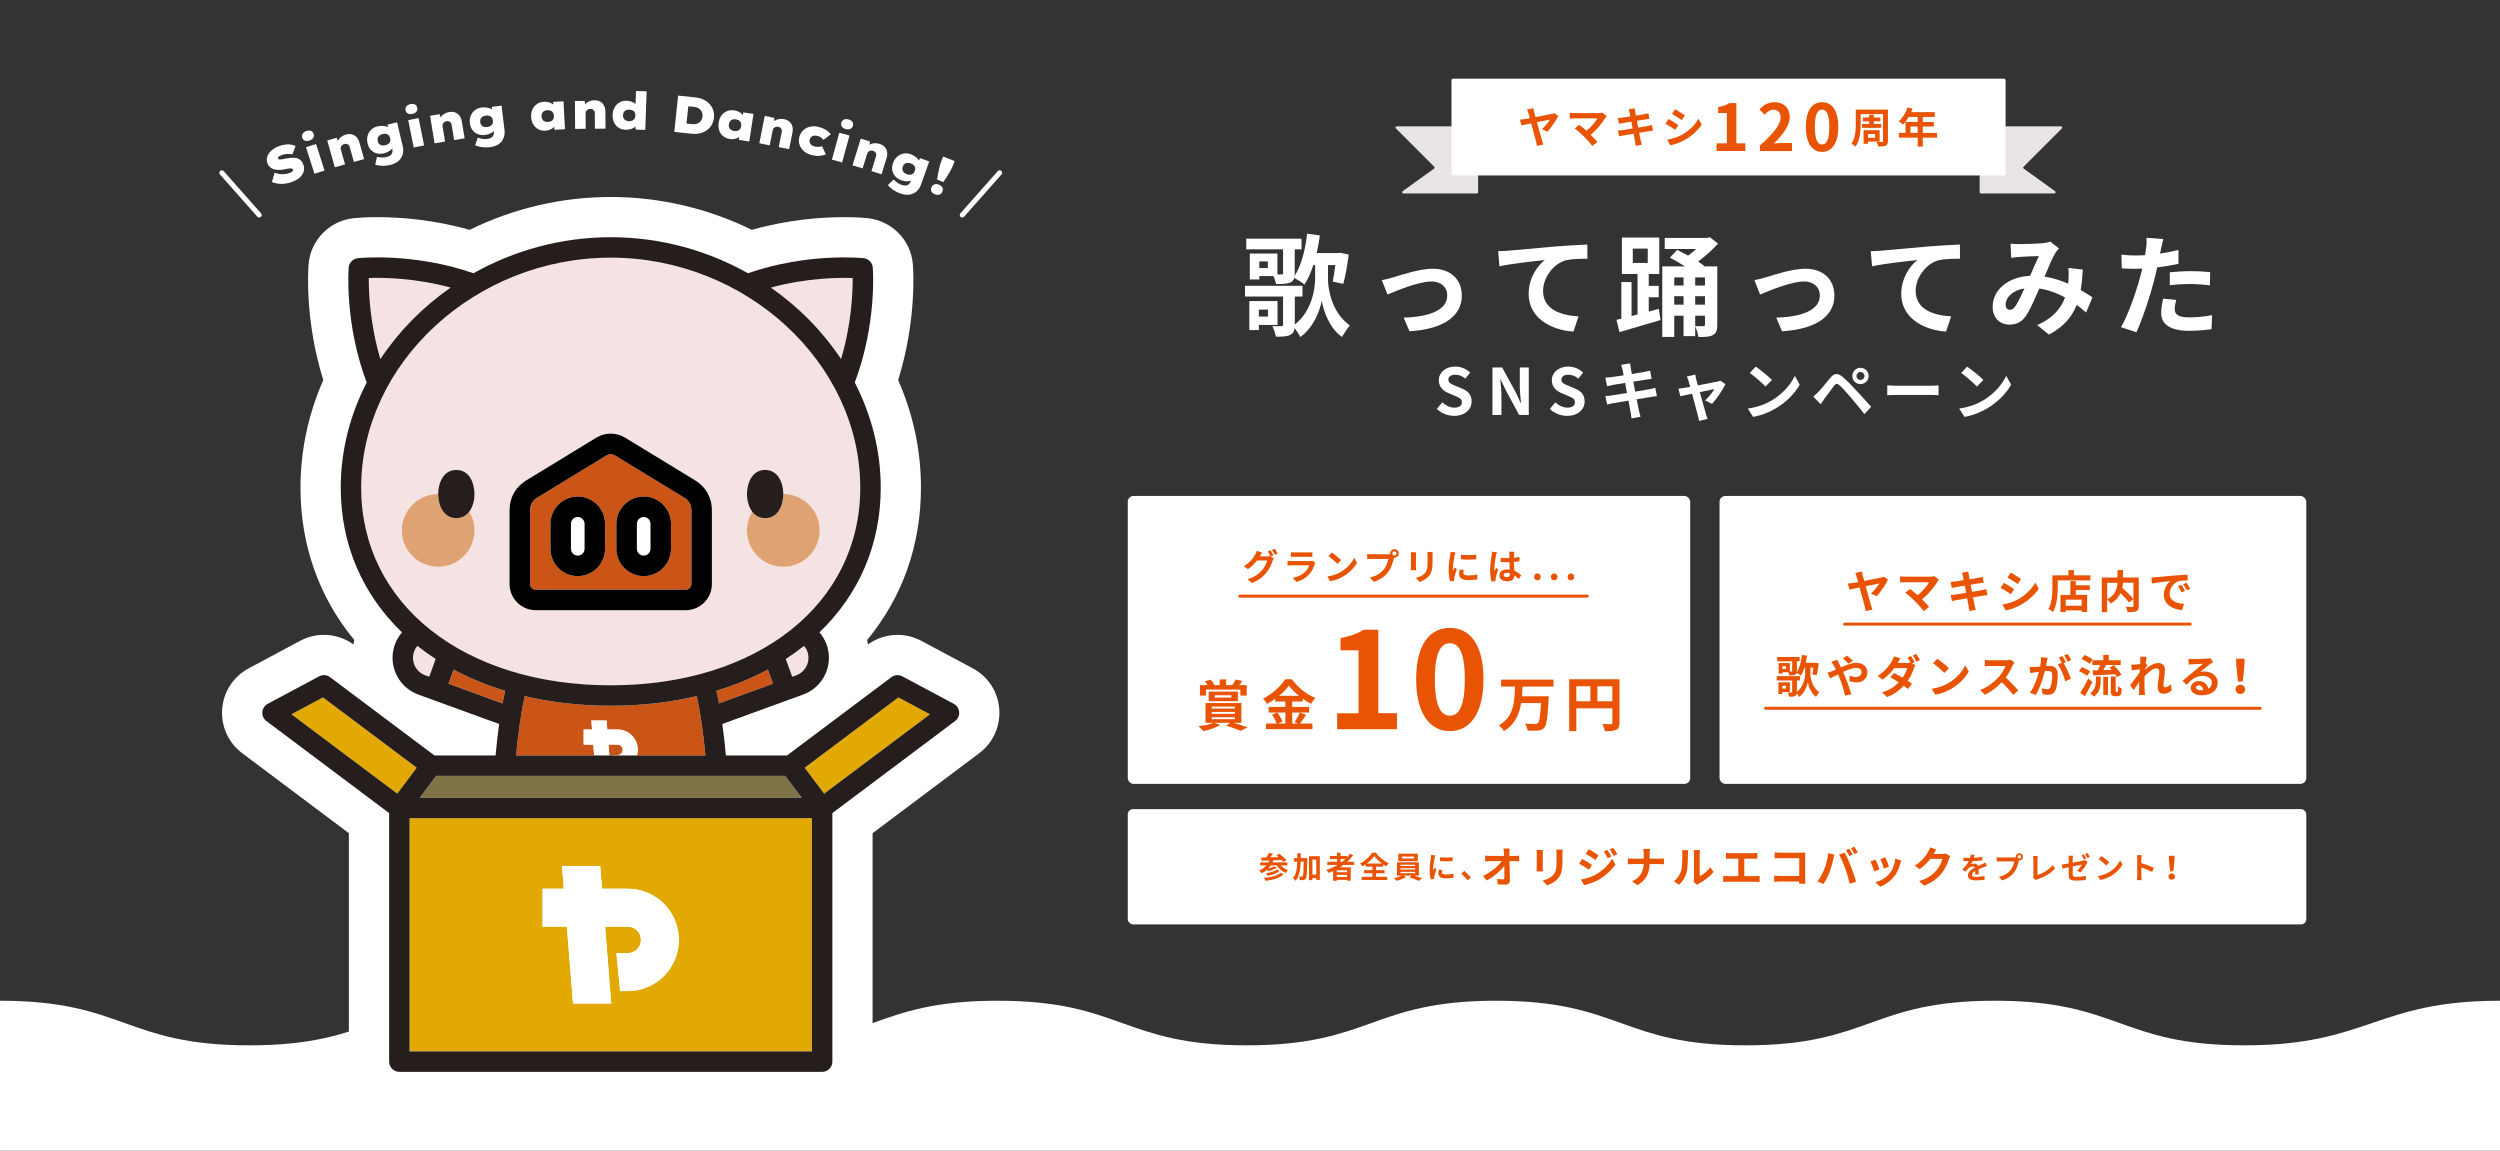 <?xml version="1.0" encoding="UTF-8"?><svg xmlns="http://www.w3.org/2000/svg" width="1500" height="690.44" viewBox="0 0 1500 690.44"><rect x="0" y="0" width="1500" height="690.44" fill="#333333" stroke="none"/><defs><style>.d,.e{fill:none;}.f{fill:#f4e3e2;}.g{fill:#fff;}.h{fill:#e8e4e3;}.i{fill:#e85403;}.j{fill:#e3a903;}.k{fill:#7e7246;}.l{fill:#cb5517;}.m{fill:#dfa272;}.n{fill:#251e1c;}.e{stroke:#fff;stroke-linecap:round;stroke-linejoin:bevel;stroke-width:3px;}</style></defs><g id="a"/><g id="b"><g id="c"><g><path class="g" d="M1500,600.44c-74.81,0-78.66,26.76-153.47,26.76s-74.81-26.76-149.62-26.76-74.81,26.76-149.61,26.76-74.81-26.76-149.62-26.76-74.81,26.76-149.61,26.76-74.81-26.76-149.61-26.76-74.81,26.76-149.61,26.76-74.81-26.76-149.61-26.76-74.81,26.76-149.61,26.76-74.81-26.76-149.61-26.76v90H1500v-90Z"/><g><g><g><g><path class="g" d="M796.77,167.28c0,6.45,2.4,20.36,13.11,27.95-1.4,1.73-3.59,5.06-4.72,6.92-7.72-5.32-11.31-16.44-12.11-21.83-.93,5.66-4.86,16.3-12.91,21.89-.6-1.4-2.06-3.66-3.33-5.39-.27,2-.93,3.19-2.53,4.06-2.13,1.06-4.92,1.13-8.78,1.13-.27-1.93-1.2-4.59-2.06-6.32,2.33,.07,4.79,.07,5.39,0,.8-.07,1-.2,1-.86v-16.9h-22.82v-6.45h34.47v6.45h-4.59v16.77c10.05-7.78,12.18-21.09,12.18-27.41v-8.25h-1.07c-1.46,4.53-3.26,8.52-5.32,11.71-1.2-1.13-4.19-2.99-6.12-3.99-.33,1.26-1,2.06-2.26,2.73-2.06,.86-4.79,.93-8.65,.93-.27-1.46-.93-3.26-1.6-4.79h-8.45v2.06h-5.72v-15.57h16.57v12.58h2.46c.67,0,.93-.2,.93-.86v-14.24h-22.09v-6.39h33.14v6.39h-4.06v14.44c0,.53,0,1.07-.07,1.46,4.06-6.12,6.39-15.57,7.52-25.29l7.65,1.07c-.53,3.59-1.2,7.19-1.93,10.58h12.84l1.2-.2,5.19,1.07c-.8,6.12-1.99,13.11-3.26,17.57l-6.32-1.33c.53-2.53,1.06-6.26,1.53-9.92h-4.39v8.25Zm-41.45,27.68v3.06h-5.72v-17.37h16.9v14.31h-11.18Zm0-9.18v4.13h5.46v-4.13h-5.46Zm5.39-28.94h-5.12v3.99h5.12v-3.99Z"/><path class="g" d="M836.09,166.35c4.46-1.33,15.64-5.12,23.62-5.12,10.38,0,17.37,6.19,17.37,16.17,0,11.91-10.45,20.1-31.41,21.36l-3.46-8.19c14.97-.4,26.15-4.32,26.15-13.31,0-4.92-3.73-8.38-9.45-8.38-7.65,0-20.76,5.46-26.42,7.85l-3.39-8.65c1.93-.33,4.99-1.07,6.99-1.73Z"/><path class="g" d="M905.35,150.38c5.46-.53,16.37-1.46,28.41-2.53,6.79-.53,14.04-.93,18.63-1.13l.06,8.52c-3.52,0-9.18,.07-12.71,.86-7.92,2.13-13.91,10.65-13.91,18.43,0,10.85,10.18,14.7,21.29,15.3l-3.06,9.12c-13.84-.93-26.88-8.38-26.88-22.62,0-9.51,5.32-16.97,9.71-20.29-5.66,.6-19.56,2.06-27.21,3.73l-.8-9.05c2.6-.07,5.12-.2,6.45-.33Z"/><path class="g" d="M995.3,185.31l1,6.72c-8.52,2.53-17.7,5.26-24.62,7.25l-1.8-7.39,2.93-.67v-21.96h6.12v20.36l3.6-.93v-24.29h-9.38v-21.89h22.42v21.89h-6.32v7.12h5.99v6.85h-5.99v8.58l6.05-1.66Zm-15.63-27.55h8.98v-8.58h-8.98v8.58Zm50.7,37c0,3.39-.54,5.12-2.6,6.26-2,1.13-4.86,1.2-8.72,1.2-.27-1.86-1.06-4.59-1.93-6.45v5.92h-6.98v-12.24h-5.59v12.71h-7.19v-42.32h13.64c-2.99-1.93-6.26-3.79-9.05-5.26l4.39-4.66c1.93,1,4.26,2.2,6.52,3.46,1.66-1.26,3.32-2.59,4.86-3.99h-18.9v-6.65h25.55l1.53-.4,4.93,3.79c-3.33,3.66-7.65,7.65-11.98,10.78,1.33,.86,2.53,1.73,3.52,2.53l-.33,.4h8.32v34.93Zm-25.82-28.34v4.92h5.59v-4.92h-5.59Zm5.59,16.37v-5.06h-5.59v5.06h5.59Zm12.84-16.37h-5.86v4.92h5.86v-4.92Zm-5.86,11.31v5.06h5.86v-5.06h-5.86Zm0,17.9c2.13,.13,4.13,.13,4.86,.07,.73,0,1-.27,1-1v-5.26h-5.86v6.19Z"/><path class="g" d="M1059.64,166.35c4.46-1.33,15.64-5.12,23.62-5.12,10.38,0,17.37,6.19,17.37,16.17,0,11.91-10.45,20.1-31.41,21.36l-3.46-8.19c14.97-.4,26.15-4.32,26.15-13.31,0-4.92-3.73-8.38-9.45-8.38-7.65,0-20.76,5.46-26.42,7.85l-3.39-8.65c1.93-.33,4.99-1.07,6.99-1.73Z"/><path class="g" d="M1128.9,150.38c5.46-.53,16.37-1.46,28.42-2.53,6.78-.53,14.04-.93,18.63-1.13l.06,8.52c-3.53,0-9.18,.07-12.71,.86-7.92,2.13-13.91,10.65-13.91,18.43,0,10.85,10.18,14.7,21.3,15.3l-3.06,9.12c-13.84-.93-26.88-8.38-26.88-22.62,0-9.51,5.32-16.97,9.71-20.29-5.66,.6-19.56,2.06-27.21,3.73l-.8-9.05c2.6-.07,5.12-.2,6.45-.33Z"/><path class="g" d="M1251.66,187.51c-1.73-1.53-3.66-3.13-5.65-4.59-2.93,7.45-7.92,13.24-16.7,17.83l-7.05-5.72c9.98-4.26,14.57-10.58,16.77-16.57-4.66-2.53-9.85-4.53-15.44-5.32-2.46,5.66-5.32,12.18-7.65,15.84-2.59,3.99-5.72,5.79-10.25,5.79-5.79,0-10.11-3.99-10.11-10.65,0-10.18,9.25-18.03,22.49-18.63,1.87-4.26,3.73-8.72,5.26-11.84-2.59,.07-8.25,.27-11.25,.47-1.4,.07-3.73,.33-5.39,.6l-.33-8.52c1.73,.2,3.99,.27,5.46,.27,3.73,0,10.78-.27,13.84-.53,1.6-.13,3.33-.53,4.46-1l5.25,4.13c-.93,1-1.66,1.86-2.2,2.79-1.73,2.8-4.13,8.52-6.45,14.11,5.12,.8,9.91,2.39,14.17,4.26,.07-.8,.13-1.53,.2-2.26,.14-2.53,.2-5.06-.06-7.19l8.65,1c-.27,4.39-.6,8.52-1.27,12.24,2.73,1.53,5.12,3.13,7.06,4.39l-3.8,9.12Zm-36.99-14.44c-7.32,1.13-11.31,5.59-11.31,9.71,0,1.86,1.13,3.13,2.46,3.13s2.26-.6,3.46-2.26c1.66-2.46,3.53-6.52,5.39-10.58Z"/><path class="g" d="M1307.08,158.3c-3.93,.86-8.38,1.6-12.78,2.13-.6,2.86-1.26,5.79-2,8.45-2.4,9.25-6.85,22.76-10.45,30.48l-9.25-3.06c3.93-6.59,8.91-20.43,11.38-29.68,.47-1.73,.93-3.59,1.4-5.46-1.53,.07-2.99,.13-4.33,.13-3.19,0-5.66-.13-7.98-.27l-.2-8.25c3.39,.4,5.59,.53,8.32,.53,1.93,0,3.86-.07,5.85-.2,.27-1.46,.47-2.73,.6-3.79,.33-2.46,.4-5.12,.27-6.65l10.05,.8c-.47,1.8-1.06,4.72-1.4,6.19l-.53,2.53c3.73-.6,7.45-1.33,11.05-2.2v8.32Zm-1.33,21.62c-.53,1.86-.93,4.06-.93,5.52,0,2.86,1.66,4.99,8.72,4.99,4.39,0,8.98-.47,13.71-1.33l-.34,8.45c-3.73,.47-8.18,.93-13.44,.93-11.11,0-16.77-3.86-16.77-10.51,0-2.99,.6-6.19,1.13-8.78l7.92,.73Zm-3.86-16.57c3.66-.33,8.38-.66,12.64-.66,3.73,0,7.72,.2,11.58,.6l-.2,7.92c-3.26-.4-7.32-.8-11.31-.8-4.59,0-8.58,.2-12.71,.73v-7.79Z"/></g><g><path class="g" d="M862.08,245.36l3.28-3.93c2.04,1.89,4.74,3.16,7.24,3.16,2.97,0,4.55-1.27,4.55-3.27,0-2.12-1.73-2.77-4.28-3.85l-3.81-1.62c-2.89-1.19-5.78-3.51-5.78-7.67,0-4.66,4.08-8.24,9.86-8.24,3.31,0,6.63,1.31,8.94,3.66l-2.89,3.58c-1.81-1.5-3.7-2.35-6.05-2.35-2.5,0-4.12,1.12-4.12,3,0,2.04,2.04,2.77,4.47,3.74l3.74,1.58c3.47,1.43,5.74,3.62,5.74,7.74,0,4.66-3.89,8.63-10.48,8.63-3.81,0-7.63-1.5-10.4-4.16Z"/><path class="g" d="M895.47,220.47h5.82l8.28,15.18,2.85,6.16h.19c-.31-2.97-.73-6.74-.73-9.98v-11.36h5.39v28.51h-5.78l-8.24-15.25-2.89-6.12h-.19c.27,3.08,.69,6.66,.69,9.94v11.44h-5.39v-28.51Z"/><path class="g" d="M929.89,245.36l3.28-3.93c2.04,1.89,4.74,3.16,7.24,3.16,2.97,0,4.55-1.27,4.55-3.27,0-2.12-1.73-2.77-4.28-3.85l-3.81-1.62c-2.89-1.19-5.78-3.51-5.78-7.67,0-4.66,4.08-8.24,9.86-8.24,3.31,0,6.63,1.31,8.94,3.66l-2.89,3.58c-1.81-1.5-3.7-2.35-6.05-2.35-2.5,0-4.12,1.12-4.12,3,0,2.04,2.04,2.77,4.47,3.74l3.74,1.58c3.47,1.43,5.74,3.62,5.74,7.74,0,4.66-3.89,8.63-10.48,8.63-3.81,0-7.63-1.5-10.4-4.16Z"/><path class="g" d="M994.14,237.67c-.98,.08-2.53,.34-3.96,.57-1.81,.3-4.87,.79-8.19,1.32,.6,3.1,1.13,5.63,1.36,6.8,.26,1.13,.64,2.49,.98,3.7l-5.44,.98c-.19-1.43-.3-2.72-.53-3.81-.19-1.1-.68-3.7-1.28-6.87-3.85,.64-7.4,1.25-9.02,1.55-1.62,.3-2.91,.57-3.78,.79l-1.06-5.06c1.02-.04,2.72-.26,3.93-.42,1.74-.26,5.25-.83,9.06-1.43l-1.13-6.04c-3.32,.53-6.23,1.02-7.4,1.21-1.32,.26-2.34,.49-3.47,.79l-1.02-5.21c1.21-.04,2.34-.11,3.51-.26,1.32-.15,4.23-.57,7.48-1.09-.3-1.59-.57-2.83-.68-3.44-.23-1.06-.49-1.96-.75-2.87l5.32-.87c.11,.76,.23,2.04,.41,2.94,.08,.53,.3,1.77,.6,3.47,3.21-.53,6.08-.98,7.44-1.25,1.21-.23,2.64-.53,3.55-.79l.91,4.95c-.83,.08-2.34,.3-3.47,.45l-7.55,1.21,1.17,6c3.4-.57,6.49-1.06,8.19-1.4,1.47-.3,2.87-.6,3.85-.91l.98,4.98Z"/><path class="g" d="M1023.06,240.27c1.92-1.74,4.53-4.95,5.55-6.8-.91,.19-4.64,.94-8.72,1.81,1.43,5.17,3.02,10.99,3.62,12.95,.23,.68,.72,2.34,1.02,3.1l-5.13,1.25c-.11-.98-.38-2.23-.68-3.29-.57-2.04-2.12-7.89-3.47-13.06-3.17,.68-5.93,1.25-7.06,1.51l-1.17-4.53c1.21-.11,2.23-.23,3.47-.45,.53-.08,1.89-.3,3.62-.64-.38-1.47-.72-2.68-.98-3.51-.26-.98-.64-1.89-1.06-2.68l5.06-1.21c.15,.91,.38,1.89,.6,2.87l1.02,3.66c4.79-.91,10.08-1.93,11.55-2.27,.68-.11,1.4-.34,1.93-.6l3.02,2.15c-1.59,3.32-5.4,8.99-8.04,11.82l-4.15-2.08Z"/><path class="g" d="M1063.15,240.2c6.42-3.81,11.36-9.59,13.74-14.69l2.94,5.32c-2.87,5.1-7.89,10.31-13.97,13.97-3.81,2.3-8.68,4.42-14.01,5.32l-3.17-4.98c5.89-.83,10.8-2.76,14.46-4.95Zm0-12.23l-3.85,3.96c-1.96-2.11-6.68-6.23-9.44-8.16l3.55-3.78c2.64,1.77,7.55,5.7,9.74,7.97Z"/><path class="g" d="M1091.05,235.1c1.74-1.74,4.68-5.44,7.25-8.53,2.27-2.68,4.3-2.94,7.4-.34,2.53,2.15,5.36,5.13,7.7,7.66,2.53,2.76,6.57,7.06,9.29,10.19l-4.04,4.38c-2.41-3.1-5.85-7.29-8.08-9.89-2.34-2.79-5.55-6.31-6.95-7.48-1.32-1.13-1.96-1.13-3.06,.23-1.47,1.89-4.19,5.63-5.74,7.7-.87,1.17-1.78,2.53-2.42,3.51l-4.45-4.57c1.13-.94,1.96-1.74,3.1-2.87Zm25.22-14.42c2.72,0,4.91,2.19,4.91,4.91s-2.19,4.87-4.91,4.87-4.87-2.15-4.87-4.87,2.15-4.91,4.87-4.91Zm0,7.29c1.32,0,2.42-1.06,2.42-2.38s-1.1-2.42-2.42-2.42-2.38,1.1-2.38,2.42,1.06,2.38,2.38,2.38Z"/><path class="g" d="M1132.35,231.21c1.36,.11,4.12,.23,6.08,.23h20.27c1.74,0,3.43-.15,4.42-.23v5.93c-.91-.04-2.83-.19-4.42-.19h-20.27c-2.15,0-4.68,.08-6.08,.19v-5.93Z"/><path class="g" d="M1190,240.2c6.42-3.81,11.36-9.59,13.74-14.69l2.94,5.32c-2.87,5.1-7.89,10.31-13.97,13.97-3.81,2.3-8.68,4.42-14.01,5.32l-3.17-4.98c5.89-.83,10.8-2.76,14.46-4.95Zm0-12.23l-3.85,3.96c-1.96-2.11-6.68-6.23-9.44-8.16l3.55-3.78c2.64,1.77,7.55,5.7,9.74,7.97Z"/></g></g><g><g><path class="h" d="M886.12,75.78h-48.08c-.66,0-.99,.8-.52,1.26l23,23c.32,.32,.28,.86-.09,1.12l-18.84,13.56c-.58,.42-.29,1.34,.43,1.34h44.11c.41,0,.74-.33,.74-.74v-38.8c0-.41-.33-.74-.74-.74Z"/><path class="h" d="M1188.53,75.78h48.08c.66,0,.99,.8,.52,1.26l-23,23c-.32,.32-.28,.86,.09,1.12l18.84,13.56c.58,.42,.29,1.34-.43,1.34h-44.11c-.41,0-.74-.33-.74-.74v-38.8c0-.41,.33-.74,.74-.74Z"/></g><g><rect class="g" x="870.89" y="47.19" width="332.46" height="58.09" rx=".93" ry=".93"/><g><g><path class="i" d="M925.16,77.49c1.9-1.59,3.96-4.32,4.78-5.74-.77,.13-4.19,.82-7.77,1.57,1.18,4.35,2.52,9.23,3.04,10.93,.18,.54,.57,1.77,.82,2.42l-3.83,.87c-.13-.69-.31-1.72-.56-2.6-.46-1.54-1.77-6.61-2.93-10.91-2.62,.54-4.89,1.03-5.81,1.23l-.9-3.47c1-.1,1.9-.21,2.91-.33,.41-.08,1.52-.28,2.98-.54-.36-1.23-.64-2.26-.82-2.91-.26-.85-.49-1.62-.87-2.26l3.78-.85c.1,.64,.26,1.47,.49,2.29s.54,1.88,.87,3.09c3.96-.77,8.49-1.65,9.72-1.93,.54-.08,1.13-.28,1.52-.46l2.37,1.7c-1.21,2.62-4.35,7.1-6.46,9.46l-3.32-1.57Z"/><path class="i" d="M964.06,69.69c-.36,.41-.69,.75-.87,1.08-1.85,3.01-5.14,7.12-8.77,10.06,1.47,1.47,2.98,3.14,3.99,4.35l-3.01,2.39c-1.08-1.44-3.24-3.83-4.91-5.56-1.49-1.52-4.12-3.83-5.66-4.94l2.73-2.19c1.03,.77,2.73,2.16,4.35,3.57,2.91-2.31,5.32-5.3,6.53-7.41h-13.61c-1.03,0-2.42,.13-2.96,.18v-3.6c.67,.1,2.08,.23,2.96,.23h14.27c.98,0,1.85-.1,2.39-.28l2.57,2.11Z"/><path class="i" d="M991.78,78.39c-.67,.05-1.72,.23-2.7,.39-1.23,.21-3.32,.54-5.58,.9,.41,2.11,.77,3.83,.93,4.63,.18,.77,.44,1.7,.67,2.52l-3.7,.67c-.13-.98-.21-1.85-.36-2.6-.13-.75-.46-2.52-.87-4.68-2.62,.44-5.04,.85-6.15,1.05-1.11,.21-1.98,.39-2.57,.54l-.72-3.45c.69-.03,1.85-.18,2.68-.28,1.18-.18,3.57-.57,6.17-.98l-.77-4.12c-2.26,.36-4.24,.69-5.04,.82-.9,.18-1.6,.33-2.37,.54l-.69-3.55c.82-.03,1.59-.08,2.39-.18,.9-.1,2.88-.39,5.09-.75-.21-1.08-.39-1.93-.46-2.34-.15-.72-.33-1.34-.51-1.95l3.63-.59c.08,.51,.15,1.39,.28,2.01,.05,.36,.21,1.21,.41,2.37,2.18-.36,4.14-.67,5.07-.85,.82-.15,1.8-.36,2.42-.54l.62,3.37c-.57,.05-1.6,.21-2.37,.31l-5.14,.82,.8,4.09c2.31-.39,4.42-.72,5.58-.95,1-.21,1.96-.41,2.62-.62l.67,3.39Z"/><path class="i" d="M1007,75.02l-1.88,2.88c-1.47-1-4.12-2.75-5.86-3.65l1.88-2.86c1.72,.93,4.55,2.7,5.86,3.63Zm2.08,5.89c4.37-2.44,7.95-5.97,10-9.64l1.98,3.5c-2.39,3.55-6.02,6.82-10.24,9.23-2.62,1.49-6.3,2.78-8.59,3.19l-1.93-3.4c2.88-.49,5.97-1.36,8.77-2.88Zm1.88-11.7l-1.93,2.85c-1.44-1-4.12-2.75-5.81-3.7l1.88-2.83c1.7,.95,4.53,2.75,5.86,3.68Z"/></g><g><path class="i" d="M1029.93,85.99h6.18v-18.18h-5.21v-3.53c2.87-.54,4.86-1.28,6.68-2.41h4.23v24.12h5.4v4.62h-17.28v-4.62Z"/><path class="i" d="M1055.94,87.31c7.81-6.99,12.43-12.39,12.43-16.82,0-2.91-1.59-4.66-4.31-4.66-2.1,0-3.85,1.36-5.28,2.95l-3.11-3.11c2.64-2.8,5.2-4.35,9.13-4.35,5.44,0,9.05,3.5,9.05,8.86s-4.31,10.8-9.56,15.93c1.44-.15,3.34-.31,4.66-.31h6.26v4.82h-19.27v-3.3Z"/><path class="i" d="M1083.51,76.12c0-9.94,3.89-14.8,9.75-14.8s9.71,4.89,9.71,14.8-3.89,15.03-9.71,15.03-9.75-5.13-9.75-15.03Zm14.06,0c0-8.04-1.86-10.37-4.31-10.37s-4.35,2.33-4.35,10.37,1.86,10.57,4.35,10.57,4.31-2.49,4.31-10.57Z"/></g><g><path class="i" d="M1132.76,84.62c0,1.55-.33,2.28-1.3,2.78-.95,.45-2.4,.5-4.56,.5-.1-.8-.5-2.03-.9-2.78,1.28,.08,2.76,.05,3.18,.05s.6-.15,.6-.58v-16.1h-13.37v5.91c0,4.11-.4,9.99-3.13,13.62-.5-.55-1.75-1.55-2.4-1.88,2.38-3.28,2.58-8.09,2.58-11.74v-8.66h19.31v18.88Zm-11.29-10.24v-1.6h-3.73v-2.25h3.73v-1.65h2.83v1.65h3.93v2.25h-3.93v1.6h4.43v2.33h-11.49v-2.33h4.23Zm-.63,10.54v1.35h-2.7v-8.14h9.64v6.79h-6.94Zm0-4.53v2.3h4.18v-2.3h-4.18Z"/><path class="i" d="M1162.25,82.59h-8.56v5.36h-3.08v-5.36h-11.27v-2.85h3.96v-6.56h7.31v-3.01h-5.36c-1.03,1.78-2.23,3.38-3.41,4.56-.58-.5-1.85-1.5-2.58-1.93,2.25-1.9,4.18-5.11,5.26-8.34l3.03,.78c-.23,.7-.5,1.38-.83,2.05h14.15v2.88h-7.19v3.01h6.61v2.75h-6.61v3.81h8.56v2.85Zm-11.65-2.85v-3.81h-4.33v3.81h4.33Z"/></g></g></g></g></g><g><rect class="g" x="676.66" y="485.47" width="707.13" height="69.17" rx="3.16" ry="3.16"/><rect class="g" x="676.66" y="297.58" width="337.46" height="172.75" rx="3.45" ry="3.45"/><rect class="g" x="1031.72" y="297.58" width="352.06" height="172.75" rx="3.53" ry="3.53"/><g><g><path class="i" d="M762.43,333.84l1.84,1.12c-.24,.41-.54,1.02-.71,1.53-.58,1.94-1.81,4.82-3.78,7.21-2.05,2.53-4.64,4.49-8.71,6.11l-2.55-2.29c4.41-1.32,6.8-3.2,8.71-5.36,1.47-1.66,2.72-4.28,3.07-5.88h-6.09c-1.43,1.88-3.31,3.78-5.44,5.23l-2.42-1.81c3.8-2.29,5.68-5.08,6.74-6.93,.35-.54,.78-1.53,.97-2.27l3.18,1.04c-.52,.76-1.08,1.73-1.34,2.2l-.06,.11h4.34c.67,0,1.4-.11,1.88-.26l.15,.09c-.43-.86-1.04-2.01-1.58-2.79l1.71-.69c.54,.78,1.3,2.16,1.71,2.96l-1.6,.67Zm2.44-4.6c.56,.8,1.36,2.18,1.75,2.94l-1.73,.73c-.43-.91-1.12-2.16-1.73-2.98l1.71-.69Z"/><path class="i" d="M789.22,337.6c-.15,.28-.32,.67-.41,.91-.65,2.1-1.58,4.19-3.2,5.98-2.18,2.42-4.95,3.89-7.71,4.67l-2.16-2.44c3.26-.67,5.85-2.1,7.5-3.78,1.17-1.19,1.84-2.53,2.22-3.74h-10.43c-.52,0-1.6,.02-2.51,.11v-2.81c.91,.09,1.84,.13,2.51,.13h10.69c.69,0,1.27-.09,1.58-.22l1.92,1.19Zm-14.71-6.26c.6,.09,1.51,.11,2.25,.11h8.32c.67,0,1.73-.02,2.33-.11v2.79c-.58-.04-1.6-.06-2.38-.06h-8.27c-.69,0-1.62,.02-2.25,.06v-2.79Z"/><path class="i" d="M804.66,343.05c3.67-2.18,6.5-5.49,7.86-8.4l1.68,3.05c-1.64,2.92-4.51,5.9-7.99,7.99-2.18,1.32-4.97,2.53-8.01,3.05l-1.81-2.85c3.37-.48,6.18-1.58,8.27-2.83Zm0-7l-2.2,2.27c-1.12-1.21-3.82-3.56-5.4-4.67l2.03-2.16c1.51,1.02,4.32,3.26,5.57,4.56Z"/><path class="i" d="M832.89,332.57c.3,0,.76-.02,1.23-.09-.02-.13-.04-.26-.04-.41,0-1.43,1.17-2.59,2.59-2.59s2.57,1.17,2.57,2.59-1.17,2.57-2.57,2.57c-.09,0-.19,0-.28-.02l-.17,.65c-.5,2.12-1.43,5.47-3.24,7.86-1.94,2.59-4.82,4.73-8.68,5.96l-2.35-2.57c4.3-1.02,6.72-2.87,8.47-5.08,1.43-1.79,2.25-4.23,2.55-6.09h-10.07c-.99,0-2.01,.04-2.57,.09v-3.05c.63,.09,1.86,.17,2.57,.17h10Zm5.01-.5c0-.69-.56-1.25-1.23-1.25s-1.25,.56-1.25,1.25,.56,1.23,1.25,1.23,1.23-.56,1.23-1.23Z"/><path class="i" d="M849.65,331.34c-.04,.48-.07,.95-.07,1.64v7.3c0,.54,.02,1.38,.07,1.88h-3.2c.02-.41,.11-1.25,.11-1.9v-7.28c0-.41-.02-1.17-.09-1.64h3.18Zm9.96-.19c-.04,.6-.09,1.3-.09,2.16v4.28c0,4.64-.91,6.63-2.51,8.4-1.43,1.58-3.67,2.64-5.25,3.13l-2.27-2.38c2.16-.5,3.97-1.32,5.29-2.72,1.47-1.62,1.75-3.24,1.75-6.61v-4.1c0-.86-.04-1.56-.13-2.16h3.2Z"/><path class="i" d="M873.28,331.42c-.17,.43-.43,1.51-.52,1.9-.3,1.43-1.04,5.7-1.04,7.84,0,.41,.02,.93,.09,1.38,.3-.76,.65-1.47,.95-2.16l1.34,1.04c-.6,1.79-1.32,4.1-1.53,5.25-.07,.3-.13,.78-.13,.99,.02,.24,.02,.58,.04,.89l-2.46,.17c-.43-1.49-.84-4.1-.84-7,0-3.22,.65-6.83,.89-8.47,.09-.6,.22-1.43,.22-2.1l3,.26Zm5.01,10.56c-.17,.69-.26,1.21-.26,1.79,0,.95,.82,1.51,2.98,1.51,1.92,0,3.5-.17,5.36-.56l.07,2.89c-1.38,.26-3.11,.43-5.53,.43-3.69,0-5.44-1.34-5.44-3.52,0-.89,.15-1.79,.37-2.79l2.46,.24Zm7.47-9.16v2.77c-2.63,.24-6.5,.24-9.18,0l-.02-2.77c2.63,.37,6.89,.28,9.2,0Z"/><path class="i" d="M898.12,331.29c-.17,.43-.43,1.51-.52,1.9-.32,1.43-1.02,6.13-1.02,8.27,0,.43,.02,.95,.09,1.38,.28-.76,.63-1.47,.95-2.18l1.32,1.06c-.61,1.75-1.3,3.93-1.53,5.1-.07,.3-.13,.76-.11,.99,0,.22,0,.58,.02,.89l-2.42,.17c-.43-1.49-.84-3.93-.84-6.83,0-3.24,.63-7.28,.89-8.92,.09-.6,.19-1.43,.19-2.1l2.98,.26Zm13.13,16.14c-.89-.84-1.75-1.56-2.59-2.14-.13,2.03-1.3,3.5-4.19,3.5s-4.8-1.25-4.8-3.5,1.84-3.67,4.75-3.67c.5,0,.97,.02,1.4,.09-.07-1.32-.13-2.87-.15-4.39-.52,.02-1.04,.02-1.53,.02-1.25,0-2.46-.04-3.74-.13v-2.55c1.23,.13,2.46,.19,3.74,.19,.5,0,1.02,0,1.51-.02-.02-1.06-.02-1.92-.04-2.38,0-.32-.07-.97-.13-1.4h3.07c-.07,.41-.11,.93-.13,1.38-.02,.48-.06,1.27-.06,2.22,1.17-.13,2.29-.28,3.3-.5v2.66c-1.04,.15-2.16,.28-3.33,.37,.04,2.07,.15,3.78,.24,5.23,1.79,.73,3.13,1.84,4.13,2.77l-1.45,2.25Zm-5.31-3.48c-.56-.15-1.15-.24-1.73-.24-1.21,0-2.03,.5-2.03,1.3,0,.86,.86,1.25,1.99,1.25,1.32,0,1.77-.69,1.77-1.94v-.37Z"/><path class="i" d="M920.48,346.13c0-1.17,.84-2.07,1.97-2.07s1.99,.91,1.99,2.07-.84,2.07-1.99,2.07-1.97-.91-1.97-2.07Z"/><path class="i" d="M930.52,346.13c0-1.17,.84-2.07,1.97-2.07s1.99,.91,1.99,2.07-.84,2.07-1.99,2.07-1.97-.91-1.97-2.07Z"/><path class="i" d="M940.57,346.13c0-1.17,.84-2.07,1.97-2.07s1.99,.91,1.99,2.07-.84,2.07-1.99,2.07-1.97-.91-1.97-2.07Z"/></g><g><path class="i" d="M802.3,427.95h12.82v-37.75h-10.81v-7.34c5.97-1.13,10.08-2.66,13.87-5h8.79v50.08h11.21v9.6h-35.89v-9.6Z"/><path class="i" d="M849.69,407.47c0-20.65,8.07-30.73,20.24-30.73s20.16,10.16,20.16,30.73-8.07,31.21-20.16,31.21-20.24-10.65-20.24-31.21Zm29.2,0c0-16.69-3.87-21.53-8.95-21.53s-9.03,4.84-9.03,21.53,3.87,21.94,9.03,21.94,8.95-5.16,8.95-21.94Z"/><g><path class="i" d="M913.51,411.95c-.07,1.9-.14,3.86-.32,5.8h16.07s-.04,1.36-.11,1.9c-.54,10.99-1.15,15.32-2.54,16.89-1.07,1.25-2.22,1.61-3.83,1.79-1.4,.18-3.86,.14-6.23,.04-.11-1.22-.72-3.01-1.5-4.19,2.47,.21,4.9,.21,5.98,.21,.75,0,1.22-.07,1.68-.47,.93-.89,1.5-4.4,1.9-12.06h-11.92c-1.11,6.62-3.69,12.81-10.34,16.82-.64-1.15-1.97-2.61-3.08-3.44,9.2-5.15,9.48-14.67,9.73-23.29h-8.34v-4.19h31.45v4.19h-18.61Z"/><path class="i" d="M971.7,433.7c0,2.33-.5,3.51-2,4.19-1.43,.72-3.58,.79-6.76,.79-.21-1.18-.93-3.15-1.54-4.26,2.04,.14,4.37,.11,5.08,.11,.68-.04,.93-.25,.93-.86v-8.66h-21.61v13.67h-4.29v-31.13h30.2v26.16Zm-25.91-12.92h8.44v-9.02h-8.44v9.02Zm21.61,0v-9.02h-8.95v9.02h8.95Z"/></g></g><g><path class="i" d="M739.99,433.67c3.1,.86,6.46,1.95,8.54,2.74l-4.09,2.08c-1.98-.86-5.44-2.11-8.87-3.1l2.54-1.71h-9.43l3.43,1.29c-2.51,1.71-6.69,2.97-10.12,3.73-.66-.82-2.08-2.28-2.9-2.94,3.27-.4,6.93-1.12,8.97-2.08h-4.75v-11.84h21.53v11.84h-4.85Zm-16.39-16.32h-3.63v-6.27h4.55c-.46-.79-1.06-1.65-1.58-2.34l3.5-.96c.86,.96,1.75,2.28,2.21,3.17l-.4,.13h3.56v-3.43h3.89v3.43h3.63c.73-.99,1.62-2.37,2.08-3.4l4.02,.96c-.66,.92-1.35,1.75-1.98,2.44h4.58v6.27h-3.83v-3.59h-20.61v3.59Zm1.62,3.36v-5.74h17.51v5.74h-17.51Zm1.81,4.39h13.92v-1.15h-13.92v1.15Zm0,3.2h13.92v-1.15h-13.92v1.15Zm0,3.23h13.92v-1.19h-13.92v1.19Zm1.81-12.99h9.99v-1.38h-9.99v1.38Z"/><path class="i" d="M783.68,428.92c-1.25,1.81-2.54,3.83-3.69,5.21h7.45v3.36h-27.9v-3.36h6.43c-.5-1.48-1.58-3.69-2.74-5.31l3-1.29h-5.05v-3.36h10.03v-3.27h-6.07v-1.62c-1.55,1.12-3.23,2.18-4.91,3.07-.49-.92-1.58-2.34-2.44-3.17,5.61-2.74,10.88-7.68,13.32-11.64h4.06c3.56,4.98,8.87,9.13,14.08,11.25-.99,.99-1.88,2.31-2.61,3.53-1.65-.86-3.36-1.95-5.01-3.13v1.71h-6.3v3.27h10.16v3.36h-10.16v6.6h3.59l-2.14-.89c1.09-1.55,2.41-3.96,3.13-5.71l3.76,1.38Zm-17.25-1.38c1.25,1.68,2.54,3.92,3.03,5.44l-2.7,1.15h4.45v-6.6h-4.78Zm12.96-10.06c-2.44-1.98-4.62-4.12-6.07-6.1-1.42,1.98-3.46,4.12-5.84,6.1h11.9Z"/></g><path class="i" d="M952.33,358.62h-208.48c-.5,0-.9-.4-.9-.9s.4-.9,.9-.9h208.48c.5,0,.9,.4,.9,.9s-.4,.9-.9,.9Z"/></g><g><g><path class="i" d="M1122.54,356.09c2-1.67,4.16-4.54,5.02-6.02-.81,.14-4.4,.86-8.15,1.65,1.24,4.56,2.65,9.69,3.19,11.47,.19,.57,.59,1.86,.86,2.54l-4.02,.92c-.14-.73-.32-1.81-.59-2.73-.49-1.62-1.86-6.94-3.08-11.45-2.75,.57-5.13,1.08-6.1,1.3l-.94-3.64c1.05-.11,2-.22,3.05-.35,.43-.08,1.59-.3,3.13-.57-.38-1.3-.67-2.38-.86-3.05-.27-.89-.51-1.7-.92-2.38l3.97-.89c.11,.67,.27,1.54,.51,2.4s.57,1.97,.92,3.24c4.16-.81,8.91-1.73,10.21-2.02,.57-.08,1.19-.3,1.59-.49l2.48,1.78c-1.27,2.75-4.56,7.45-6.78,9.94l-3.48-1.65Z"/><path class="i" d="M1163.39,347.91c-.38,.43-.73,.78-.92,1.13-1.94,3.16-5.4,7.48-9.21,10.56,1.54,1.54,3.13,3.29,4.18,4.56l-3.16,2.51c-1.13-1.51-3.4-4.02-5.16-5.83-1.57-1.59-4.32-4.02-5.94-5.18l2.86-2.29c1.08,.81,2.86,2.27,4.56,3.75,3.05-2.43,5.59-5.56,6.86-7.78h-14.28c-1.08,0-2.54,.13-3.11,.19v-3.78c.7,.11,2.19,.24,3.11,.24h14.98c1.03,0,1.94-.11,2.51-.3l2.7,2.21Z"/><path class="i" d="M1192.5,357.04c-.7,.05-1.81,.24-2.83,.41-1.3,.22-3.48,.57-5.86,.94,.43,2.21,.81,4.02,.97,4.86,.19,.81,.46,1.78,.7,2.65l-3.89,.7c-.13-1.03-.22-1.94-.38-2.73-.13-.78-.49-2.65-.92-4.91-2.75,.46-5.29,.89-6.45,1.11-1.16,.22-2.08,.41-2.7,.57l-.76-3.62c.73-.03,1.94-.19,2.81-.3,1.24-.19,3.75-.59,6.48-1.03l-.81-4.32c-2.38,.38-4.46,.73-5.29,.86-.94,.19-1.67,.35-2.48,.57l-.73-3.73c.86-.03,1.67-.08,2.51-.19,.95-.11,3.02-.4,5.35-.78-.22-1.13-.4-2.02-.49-2.46-.16-.76-.35-1.4-.54-2.05l3.81-.62c.08,.54,.16,1.46,.3,2.11,.05,.38,.22,1.27,.43,2.48,2.29-.38,4.35-.7,5.32-.89,.86-.16,1.89-.38,2.54-.57l.65,3.54c-.59,.05-1.67,.22-2.48,.32l-5.4,.86,.84,4.29c2.43-.4,4.64-.76,5.86-1,1.05-.22,2.05-.43,2.75-.65l.7,3.56Z"/><path class="i" d="M1208.48,353.5l-1.97,3.02c-1.54-1.05-4.32-2.89-6.16-3.83l1.97-3c1.81,.97,4.78,2.83,6.16,3.81Zm2.19,6.18c4.59-2.56,8.34-6.26,10.5-10.12l2.08,3.67c-2.51,3.73-6.32,7.15-10.75,9.69-2.75,1.57-6.61,2.92-9.02,3.35l-2.03-3.56c3.02-.51,6.26-1.43,9.21-3.02Zm1.97-12.28l-2.02,3c-1.51-1.05-4.32-2.89-6.1-3.89l1.97-2.97c1.78,1,4.75,2.89,6.16,3.86Z"/><path class="i" d="M1254.22,345.18v3.05h-19.57v3.75c0,4.35-.41,11.02-2.83,15.23-.59-.54-2.02-1.46-2.78-1.81,2.21-3.86,2.4-9.53,2.4-13.42v-6.8h9.61v-3.1h3.35v3.1h9.83Zm-8.77,5.99h8.42v2.83h-8.42v2.94h6.83v10.29h-3.29v-.97h-9.58v1h-3.13v-10.31h5.91v-8.32h3.27v2.54Zm3.54,8.61h-9.58v3.67h9.58v-3.67Z"/><path class="i" d="M1283.24,363.6c0,1.73-.35,2.62-1.48,3.13-1.11,.51-2.83,.57-5.24,.57-.11-.92-.59-2.35-1.05-3.19,1.59,.08,3.4,.05,3.91,.05,.51-.03,.68-.16,.68-.65v-13.85h-6.29c-.05,1-.16,2-.38,3.05,2.29,2.08,5.21,4.86,6.67,6.72l-2.65,2.08c-1.08-1.48-3.11-3.67-5.08-5.64-1.05,2.27-2.86,4.48-5.8,6.21-.46-.65-1.46-1.78-2.24-2.38v7.61h-3.21v-20.79h9.4v-4.48h3.32v4.48h9.45v17.06Zm-18.95-3.97c5.1-2.65,6.02-6.64,6.16-9.96h-6.16v9.96Z"/><path class="i" d="M1293.45,346.32c2.24-.19,6.67-.59,11.56-1.03,2.75-.22,5.67-.38,7.56-.46l.03,3.46c-1.43,0-3.73,.03-5.16,.35-3.24,.86-5.64,4.32-5.64,7.48,0,4.4,4.1,5.99,8.64,6.21l-1.24,3.7c-5.62-.35-10.91-3.38-10.91-9.18,0-3.86,2.13-6.88,3.94-8.23-2.32,.24-7.94,.84-11.04,1.51l-.35-3.67c1.08-.03,2.11-.08,2.62-.13Zm17.55,8.23l-2.05,.92c-.68-1.48-1.24-2.54-2.11-3.75l2-.84c.65,.97,1.65,2.59,2.16,3.67Zm3.13-1.32l-2.03,.97c-.73-1.46-1.35-2.46-2.21-3.64l1.97-.92c.67,.95,1.7,2.54,2.27,3.59Z"/><path class="i" d="M1086.21,403.97c0,2.62,.97,8.26,5.32,11.34-.57,.7-1.46,2.05-1.92,2.81-3.13-2.16-4.59-6.67-4.91-8.86-.38,2.29-1.97,6.61-5.24,8.88-.24-.57-.84-1.48-1.35-2.19-.11,.81-.38,1.3-1.02,1.65-.86,.43-2,.46-3.56,.46-.11-.78-.49-1.86-.84-2.56,.95,.03,1.94,.03,2.19,0,.32-.03,.41-.08,.41-.35v-6.86h-9.26v-2.62h13.99v2.62h-1.86v6.8c4.08-3.16,4.94-8.56,4.94-11.12v-3.35h-.43c-.59,1.84-1.32,3.46-2.16,4.75-.49-.46-1.7-1.22-2.48-1.62-.14,.51-.41,.84-.92,1.11-.84,.35-1.94,.38-3.51,.38-.11-.59-.38-1.32-.65-1.94h-3.43v.84h-2.32v-6.32h6.72v5.1h1c.27,0,.38-.08,.38-.35v-5.78h-8.96v-2.59h13.45v2.59h-1.65v5.86c0,.22,0,.43-.03,.59,1.65-2.48,2.59-6.32,3.05-10.26l3.11,.43c-.22,1.46-.49,2.92-.78,4.29h5.21l.49-.08,2.11,.43c-.32,2.48-.81,5.32-1.32,7.13l-2.57-.54c.22-1.03,.43-2.54,.62-4.02h-1.78v3.35Zm-16.82,11.23v1.24h-2.32v-7.05h6.86v5.8h-4.54Zm0-3.73v1.67h2.21v-1.67h-2.21Zm2.19-11.74h-2.08v1.62h2.08v-1.62Z"/><path class="i" d="M1102.27,395.79c.24,.49,.78,1.59,1.08,2.08,.41,.78,.84,1.65,1.24,2.54,3.24-1.43,6.48-2.7,9.21-2.7,4.16,0,6.64,2.51,6.64,5.62,0,3.75-2.56,6.1-6.67,6.1-1.43,0-3.11-.38-4.1-.76l.08-3.35c1.19,.51,2.54,.89,3.67,.89,2.05,0,3.48-1.08,3.48-3,0-1.38-1.16-2.48-3.19-2.48s-4.99,1.11-7.86,2.43l.76,1.65c1.24,2.92,3.29,8.64,4.21,11.64l-3.7,.94c-.84-3.35-2.21-7.91-3.59-11.1l-.7-1.65c-1.92,.94-3.62,1.86-4.75,2.38l-1.57-3.43c1.03-.24,2.21-.65,2.65-.86,.78-.3,1.59-.65,2.4-1-.41-.81-.78-1.57-1.19-2.27-.38-.67-1.03-1.65-1.57-2.35l3.46-1.32Zm6.94,2.48c-.94-.94-2.43-2.4-3.48-3.19l2.46-1.73c.97,.73,2.62,2.13,3.56,3.08l-2.54,1.84Z"/><path class="i" d="M1147.25,397.95l1.97,1.22c-.3,.54-.65,1.27-.89,1.94-.68,2.08-1.94,4.81-3.73,7.37,1,.65,1.92,1.24,2.59,1.73l-2.43,3.19c-.65-.57-1.54-1.22-2.51-1.92-2.43,2.62-5.59,5.05-9.96,6.72l-3.13-2.73c4.78-1.46,7.83-3.75,10.04-6.05-1.81-1.19-3.64-2.29-5.02-3.08l2.27-2.56c1.43,.73,3.27,1.75,5.08,2.83,1.32-1.92,2.4-4.13,2.81-5.75h-7.75c-1.89,2.51-4.4,5.1-7.1,6.97l-2.92-2.24c4.72-2.92,7.24-6.64,8.59-8.96,.41-.65,.97-1.92,1.22-2.83l3.91,1.22c-.65,.94-1.32,2.16-1.65,2.75l-.03,.03h5.54c.73,0,1.51-.08,2.13-.24-.51-1-1.19-2.21-1.78-3.08l2.13-.86c.68,.97,1.62,2.7,2.13,3.7l-1.51,.65Zm2.56-5.56c.7,1,1.7,2.7,2.19,3.67l-2.16,.92c-.54-1.13-1.4-2.7-2.16-3.73l2.13-.86Z"/><path class="i" d="M1169.31,409.7c4.59-2.73,8.13-6.86,9.83-10.5l2.11,3.81c-2.05,3.64-5.64,7.37-9.99,9.99-2.73,1.65-6.21,3.16-10.02,3.81l-2.27-3.56c4.21-.59,7.72-1.97,10.34-3.54Zm0-8.75l-2.75,2.83c-1.4-1.51-4.78-4.45-6.75-5.83l2.54-2.7c1.89,1.27,5.4,4.08,6.97,5.7Z"/><path class="i" d="M1208.6,397.47c-.22,.3-.7,1.13-.94,1.67-.92,2.11-2.43,4.99-4.24,7.42,2.67,2.32,5.94,5.78,7.53,7.72l-3.08,2.67c-1.75-2.43-4.27-5.18-6.8-7.64-2.86,3.02-6.45,5.83-10.15,7.59l-2.78-2.92c4.35-1.65,8.53-4.91,11.07-7.75,1.78-2.03,3.43-4.7,4.02-6.62h-9.15c-1.13,0-2.62,.16-3.19,.19v-3.83c.73,.11,2.38,.19,3.19,.19h9.5c1.19,0,2.27-.16,2.81-.35l2.21,1.65Z"/><path class="i" d="M1228.6,394.71c-.16,.7-.32,1.54-.46,2.21-.16,.81-.38,1.78-.57,2.75,.89-.05,1.7-.11,2.24-.11,2.84,0,4.83,1.27,4.83,5.1,0,3.16-.38,7.42-1.51,9.75-.89,1.86-2.35,2.46-4.4,2.46-1,0-2.3-.16-3.19-.38l-.59-3.54c1.03,.3,2.59,.57,3.29,.57,.89,0,1.57-.27,2-1.16,.73-1.48,1.08-4.67,1.08-7.32,0-2.13-.92-2.43-2.59-2.43-.43,0-1.08,.05-1.84,.11-1.05,4.05-3,10.34-5.45,14.28l-3.48-1.4c2.59-3.51,4.43-8.86,5.37-12.5-.95,.11-1.78,.22-2.29,.3-.76,.08-2.13,.27-2.97,.4l-.3-3.62c.97,.08,1.86,.03,2.84,0,.84-.03,2.11-.11,3.46-.22,.38-2.05,.59-4,.57-5.67l3.97,.41Zm9.58,3.19c1.57,2.46,3.56,6.97,4.35,9.31l-3.4,1.59c-.7-2.97-2.59-7.69-4.51-10.07l2.48-1.05c-.54-1.03-1.21-2.32-1.84-3.19l2.13-.89c.68,1,1.62,2.7,2.16,3.7l-1.38,.59Zm2.46-.89c-.57-1.13-1.43-2.73-2.19-3.73l2.13-.89c.73,1.03,1.73,2.73,2.19,3.67l-2.13,.94Z"/><path class="i" d="M1252.26,405.54c-1.03-.92-3.16-2.11-4.86-2.83l1.7-2.4c1.67,.59,3.92,1.65,4.99,2.57l-1.84,2.67Zm3.16,3.59c-1.35,2.86-2.94,5.97-4.46,8.61l-2.81-2c1.35-2.05,3.29-5.45,4.83-8.61l2.43,2Zm-1.7-10.8c-.97-.94-3.08-2.19-4.78-2.92l1.76-2.4c1.65,.65,3.81,1.78,4.89,2.67l-1.86,2.65Zm3.81,7.59h2.89v2.62c0,3-.46,6.78-4.08,9.5-.46-.68-1.54-1.65-2.27-2.11,3.1-2.21,3.46-5.18,3.46-7.51v-2.51Zm4.45-9.77v-3.21h3.27v3.21h7.18v2.86h-8.75c-.57,1.05-1.16,2.11-1.7,3.05,1.62-.03,3.38-.08,5.1-.16-.46-.49-.92-1-1.35-1.43l2.48-1.32c1.75,1.67,3.78,4,4.64,5.67l-2.7,1.46c-.22-.51-.57-1.11-1-1.73-4.72,.3-9.67,.51-13.23,.68l-.32-3c.92-.03,1.94-.03,3.08-.05,.46-.97,.97-2.11,1.35-3.16h-4.59v-2.86h6.53Zm0,10.02h2.81v10.8h-2.81v-10.8Zm8.21,9.02c.14,0,.27-.03,.35-.11,.11-.05,.16-.27,.22-.7,.03-.4,.05-1.35,.08-2.56,.54,.46,1.43,.94,2.16,1.19-.05,1.22-.16,2.59-.32,3.16-.19,.59-.46,.94-.89,1.22-.35,.22-1,.35-1.48,.35h-1.38c-.65,0-1.38-.22-1.84-.68-.43-.43-.62-1.03-.62-2.83v-8.29h2.94v8.37c0,.4,0,.65,.05,.76,.05,.08,.19,.13,.3,.13h.43Z"/><path class="i" d="M1302.99,414.23c-1.21,1.16-2.86,2.03-5.02,2.03-2,0-3.35-1.48-3.35-4.05,0-2.92,.95-6.83,.95-9.26,0-1.32-.67-1.97-1.78-1.97-2,0-4.91,2.46-7.07,4.86-.03,.76-.05,1.48-.05,2.16,0,2.19,0,4.43,.16,6.94,.03,.49,.14,1.46,.19,2.05h-3.67c.05-.57,.08-1.54,.08-1.97,.05-2.08,.05-3.62,.11-5.89-1.16,1.7-2.46,3.67-3.38,4.94l-2.11-2.97c1.51-1.84,4.21-5.4,5.72-7.64l.11-1.86c-1.3,.16-3.35,.43-4.86,.62l-.32-3.43c.76,.03,1.38,.03,2.32-.03,.78-.05,1.94-.19,3.08-.35,.05-1,.11-1.76,.11-2.05,0-.76,.03-1.57-.11-2.38l3.91,.11c-.16,.76-.38,2.13-.59,3.81l1,1.27c-.35,.46-.92,1.32-1.38,2.03,0,.19-.03,.38-.05,.57,2.11-1.84,5.18-3.97,7.78-3.97,2.86,0,4.21,1.7,4.21,3.94,0,2.78-.89,6.7-.89,9.48,0,.7,.35,1.16,1.03,1.16,.97,0,2.24-.68,3.43-1.89l.46,3.75Z"/><path class="i" d="M1327.91,397.25c-.65,.4-1.27,.81-1.86,1.22-1.43,1-4.24,3.37-5.91,4.72,.89-.24,1.65-.3,2.51-.3,4.54,0,7.99,2.83,7.99,6.72,0,4.21-3.21,7.56-9.67,7.56-3.73,0-6.53-1.7-6.53-4.37,0-2.16,1.97-4.16,4.81-4.16,3.29,0,5.29,2.03,5.7,4.56,1.46-.78,2.19-2.02,2.19-3.64,0-2.4-2.43-4.02-5.53-4.02-4.1,0-6.78,2.19-9.64,5.43l-2.43-2.51c1.89-1.54,5.1-4.27,6.7-5.56,1.49-1.24,4.27-3.48,5.59-4.64-1.38,.03-5.05,.19-6.45,.3-.73,.03-1.57,.11-2.19,.22l-.11-3.48c.76,.08,1.67,.13,2.43,.13,1.4,0,7.13-.13,8.64-.27,1.11-.08,1.73-.19,2.05-.27l1.73,2.38Zm-6.05,16.82c-.16-1.73-1.16-2.86-2.62-2.86-1,0-1.65,.59-1.65,1.27,0,1,1.13,1.67,2.7,1.67,.57,0,1.08-.03,1.57-.08Z"/><path class="i" d="M1341.31,413.63c0-1.59,1.26-2.76,2.9-2.76s2.9,1.17,2.9,2.76-1.26,2.74-2.9,2.74-2.9-1.12-2.9-2.74Zm.47-14.23l-.11-4.16h5.11l-.14,4.16-.98,9.54h-2.87l-1-9.54Z"/></g><path class="i" d="M1314.14,375.38h-207.37c-.5,0-.9-.4-.9-.9s.4-.9,.9-.9h207.37c.5,0,.9,.4,.9,.9s-.4,.9-.9,.9Z"/><path class="i" d="M1356.15,425.87h-296.78c-.5,0-.9-.4-.9-.9s.4-.9,.9-.9h296.78c.5,0,.9,.4,.9,.9s-.4,.9-.9,.9Z"/></g><g><g><path class="i" d="M768.47,519.23c1.15,1.2,2.7,2.28,4.28,2.9-.47,.4-1.06,1.17-1.38,1.69-2.03-.97-3.97-2.68-5.3-4.59h-3.65c-.49,.7-1.01,1.37-1.6,1.96,1.37-.36,2.82-.86,3.67-1.4l1.65,.79c-1.4,.99-3.51,1.71-5.27,2.1-.2-.23-.47-.56-.74-.83-.93,.83-1.98,1.53-3.11,2.1-.31-.45-1.1-1.28-1.56-1.65,1.73-.72,3.2-1.76,4.35-3.08h-3.7v-1.8h4.98c.2-.36,.38-.75,.56-1.15-1.76,.07-3.36,.13-4.71,.16l-.23-1.91c.9-.02,1.94-.04,3.08-.05,.61-.88,1.22-1.96,1.6-2.82l2.36,.59c-.5,.72-1.06,1.49-1.6,2.18,1.6-.05,3.29-.09,4.98-.14-.43-.38-.86-.72-1.28-1.02l1.69-.99c1.47,1.08,3.4,2.68,4.33,3.81l-1.83,1.1c-.27-.36-.63-.76-1.06-1.19-1.65,.07-3.36,.14-4.98,.2-.16,.43-.34,.84-.54,1.24h8.94v1.8h-3.9Zm1.69,5.27c-2.34,2.37-6.31,3.43-10.86,3.99-.2-.54-.59-1.28-.99-1.74,4.17-.36,8.06-1.24,9.96-3.09l1.89,.84Zm-2.34-1.92c-1.76,1.4-4.55,2.36-7.17,2.91-.23-.47-.7-1.11-1.13-1.51,2.37-.4,5.2-1.19,6.62-2.21l1.69,.81Z"/><path class="i" d="M784.38,514.88s0,.7-.02,.97c-.16,7.66-.29,10.41-.85,11.24-.41,.61-.79,.79-1.38,.92-.52,.11-1.33,.11-2.18,.07-.04-.59-.23-1.53-.61-2.14,.72,.05,1.37,.07,1.71,.07,.27,0,.43-.07,.61-.32,.34-.49,.49-2.72,.59-8.72h-1.82c-.18,4.8-.81,8.83-3.13,11.49-.32-.52-1.03-1.24-1.56-1.56,2.01-2.28,2.5-5.72,2.63-9.93h-2.09v-2.09h2.1c.02-.95,.02-1.94,.02-2.97h2.1c0,1.01,0,2-.02,2.97h3.88Zm7.52-1.17v14.24h-2.14v-1.11h-2.32v1.24h-2.07v-14.37h6.53Zm-2.14,11.06v-9.01h-2.32v9.01h2.32Z"/><path class="i" d="M806.04,518.98c-.7,.5-1.38,.97-2.12,1.44h6.53v7.98h-2.23v-.47h-6.19v.54h-2.14v-5.88c-.9,.4-1.83,.79-2.75,1.13-.27-.47-.9-1.33-1.31-1.76,2.36-.74,4.62-1.76,6.69-2.99h-6.11v-1.89h5.77v-1.64h-4.23v-1.85h4.23v-1.94h2.12v1.94h3.9v.88c.68-.74,1.29-1.49,1.85-2.28l1.83,.93c-1.02,1.42-2.23,2.75-3.54,3.96h4.17v1.89h-6.47Zm2.18,3.18h-6.19v1.15h6.19v-1.15Zm0,3.99v-1.22h-6.19v1.22h6.19Zm-3.92-9.06h.99c.68-.52,1.33-1.06,1.94-1.64h-2.93v1.64Z"/><path class="i" d="M825.66,526.1h6.65v1.92h-15.3v-1.92h6.42v-2.14h-4.98v-1.87h4.98v-2.07h-4.06v-1.42c-.65,.45-1.31,.86-2,1.24-.27-.5-.86-1.28-1.35-1.73,3.08-1.55,5.97-4.32,7.3-6.51h2.21c1.92,2.73,4.85,5.09,7.7,6.29-.56,.58-1.03,1.26-1.42,1.92-.65-.36-1.29-.75-1.94-1.2v1.4h-4.21v2.07h5.04v1.87h-5.04v2.14Zm3.51-7.97c-1.87-1.37-3.6-3-4.64-4.46-1.03,1.46-2.63,3.08-4.5,4.46h9.14Z"/><path class="i" d="M848.47,525.35c1.67,.5,3.51,1.15,4.75,1.64l-1.89,1.51c-1.39-.65-3.87-1.53-5.77-2.09l1.49-1.06h-4.87l1.37,.95c-1.46,.85-3.76,1.71-5.57,2.16-.4-.45-1.13-1.11-1.62-1.53,1.55-.34,3.38-.97,4.6-1.58h-2.79v-7.97h13.15v7.97h-2.84Zm2.21-8.63h-11.71v-4.5h11.71v4.5Zm-10.39,2.9h8.81v-.77h-8.81v.77Zm0,2.12h8.81v-.77h-8.81v.77Zm0,2.16h8.81v-.79h-8.81v.79Zm8.11-10h-7.27v1.17h7.27v-1.17Z"/><path class="i" d="M861.2,513.17c-.14,.36-.36,1.26-.43,1.58-.25,1.19-.86,4.75-.86,6.53,0,.34,.02,.77,.07,1.15,.25-.63,.54-1.22,.79-1.8l1.11,.86c-.5,1.49-1.1,3.42-1.28,4.37-.05,.25-.11,.65-.11,.83,.02,.2,.02,.49,.04,.74l-2.05,.14c-.36-1.24-.7-3.42-.7-5.83,0-2.68,.54-5.68,.74-7.05,.07-.5,.18-1.19,.18-1.74l2.5,.22Zm4.17,8.79c-.14,.58-.22,1.01-.22,1.49,0,.79,.68,1.26,2.48,1.26,1.6,0,2.91-.14,4.46-.47l.05,2.41c-1.15,.22-2.59,.36-4.6,.36-3.08,0-4.53-1.11-4.53-2.93,0-.74,.13-1.49,.31-2.32l2.05,.2Zm6.22-7.62v2.3c-2.19,.2-5.41,.2-7.64,0l-.02-2.3c2.19,.31,5.74,.23,7.66,0Z"/><path class="i" d="M880.6,528.14c-1.1-1.35-2.61-2.9-3.87-3.97l1.87-1.62c1.28,1.04,3,2.82,3.92,3.94l-1.92,1.65Z"/></g><g><path class="i" d="M908.83,513.57c.85,0,2.06-.1,2.67-.21v3.42c-.82-.03-1.8-.08-2.49-.08h-3.31c.08,3.75,.18,8.04,.23,11.51,.03,1.64-.92,2.59-2.88,2.59-1.57,0-3-.05-4.47-.15l-.28-3.34c1.16,.21,2.54,.31,3.42,.31,.64,0,.9-.33,.9-1.08,0-1.72,0-4.29-.05-6.94-2.26,2.95-6.42,6.53-10.48,8.68l-2.36-2.67c4.98-2.36,9.22-5.99,11.3-8.91h-7.01c-.93,0-2.03,.05-2.93,.1v-3.42c.75,.1,1.98,.18,2.85,.18h8.5c-.03-.67-.05-1.28-.08-1.85-.05-.74-.13-1.7-.26-2.59h3.65c-.1,.8-.15,1.8-.15,2.59l.03,1.85h3.21Z"/><path class="i" d="M925.73,510c-.05,.56-.08,1.13-.08,1.95v8.68c0,.64,.03,1.64,.08,2.23h-3.8c.03-.49,.13-1.49,.13-2.26v-8.66c0-.49-.03-1.39-.1-1.95h3.78Zm11.84-.23c-.05,.72-.1,1.54-.1,2.57v5.09c0,5.52-1.08,7.89-2.98,9.99-1.7,1.88-4.37,3.13-6.24,3.72l-2.7-2.83c2.57-.59,4.73-1.57,6.29-3.24,1.75-1.93,2.08-3.85,2.08-7.86v-4.88c0-1.03-.05-1.85-.15-2.57h3.8Z"/><path class="i" d="M955.22,518.96l-1.87,2.88c-1.46-1.03-4.14-2.75-5.86-3.67l1.85-2.83c1.75,.92,4.57,2.7,5.88,3.62Zm2.06,5.86c4.37-2.44,7.96-5.96,9.99-9.63l1.98,3.49c-2.36,3.57-6.01,6.81-10.2,9.25-2.62,1.46-6.32,2.75-8.58,3.16l-1.93-3.37c2.88-.49,5.96-1.36,8.73-2.9Zm1.87-11.66l-1.9,2.83c-1.44-1-4.11-2.72-5.81-3.67l1.85-2.83c1.7,.92,4.52,2.75,5.86,3.67Zm7.65,.8l-2.23,.95c-.74-1.62-1.34-2.72-2.26-4.03l2.13-.9c.74,1.08,1.77,2.8,2.36,3.98Zm3.6-1.39l-2.18,.98c-.82-1.62-1.46-2.62-2.41-3.91l2.18-.9c.8,1.03,1.8,2.7,2.41,3.83Z"/><path class="i" d="M995.57,515.21c1.18,0,2.26-.1,2.8-.15v3.49c-.54-.03-1.8-.1-2.83-.1h-5.78c-.15,5.16-1.77,9.38-7.32,12.69l-3.19-2.36c5.04-2.29,6.76-5.99,6.96-10.33h-6.55c-1.13,0-2.16,.08-2.95,.13v-3.55c.77,.08,1.82,.18,2.85,.18h6.68v-2.83c0-.87-.1-2.21-.33-3.01h4.08c-.15,.8-.21,2.23-.21,3.03v2.8h5.78Z"/><path class="i" d="M1004.27,528.75c2.26-1.59,3.65-3.96,4.37-6.14,.72-2.21,.74-7.06,.74-10.17,0-1.03-.08-1.72-.23-2.34h3.78c-.03,.1-.18,1.26-.18,2.31,0,3.03-.08,8.45-.77,11.05-.77,2.9-2.36,5.42-4.57,7.37l-3.13-2.08Zm11.89,.39c.1-.49,.21-1.21,.21-1.9v-14.98c0-1.16-.18-2.13-.21-2.21h3.83c-.03,.08-.18,1.08-.18,2.23v13.44c2.08-.9,4.62-2.93,6.34-5.42l1.98,2.83c-2.13,2.77-5.83,5.55-8.71,7.01-.54,.28-.8,.51-1.13,.77l-2.13-1.77Z"/><path class="i" d="M1053.38,525.67c.92,0,1.75-.1,2.39-.21v3.73c-.72-.1-1.8-.13-2.39-.13h-16.93c-.77,0-1.67,.03-2.52,.13v-3.73c.8,.15,1.72,.21,2.52,.21h6.53v-10.48h-4.96c-.69,0-1.8,.05-2.44,.1v-3.52c.67,.1,1.72,.15,2.44,.15h13.98c.77,0,1.67-.08,2.41-.15v3.52c-.77-.05-1.67-.1-2.41-.1h-5.42v10.48h6.81Z"/><path class="i" d="M1079.48,530.26c.03-.41,.03-.85,.03-1.34h-11.71c-1,0-2.47,.08-3.31,.15v-3.67c.9,.08,2.06,.15,3.21,.15h11.84v-10.64h-11.54c-1.08,0-2.47,.05-3.19,.1v-3.57c.95,.1,2.29,.15,3.19,.15h12.92c.74,0,1.82-.03,2.26-.05-.03,.59-.08,1.62-.08,2.36v13.31c0,.9,.05,2.26,.1,3.03h-3.72Z"/><path class="i" d="M1096.91,511.95l3.75,.77c-.23,.74-.51,2-.62,2.57-.36,1.8-1.31,5.34-2.18,7.73-.93,2.49-2.44,5.42-3.8,7.35l-3.6-1.52c1.62-2.11,3.13-4.88,4.01-7.14,1.16-2.88,2.13-6.5,2.44-9.76Zm6.53,.77l3.42-1.1c1.05,1.98,2.83,5.93,3.78,8.43,.93,2.31,2.29,6.42,3.01,8.97l-3.8,1.23c-.72-3.06-1.64-6.29-2.67-9.07-.98-2.7-2.65-6.5-3.72-8.45Zm8.17,0l-2.06,.9c-.54-1.05-1.31-2.59-2-3.57l2.03-.85c.64,.95,1.54,2.57,2.03,3.52Zm3.08-1.18l-2.06,.9c-.51-1.08-1.36-2.57-2.06-3.55l2.03-.85c.67,.98,1.62,2.59,2.08,3.49Z"/><path class="i" d="M1127.71,521.63l-3.14,1.18c-.44-1.39-1.72-4.8-2.34-5.93l3.08-1.1c.64,1.31,1.88,4.42,2.39,5.86Zm13.05-5.34c-.31,.82-.46,1.36-.62,1.88-.67,2.59-1.75,5.27-3.49,7.53-2.39,3.08-5.6,5.24-8.61,6.37l-2.7-2.75c2.83-.74,6.4-2.7,8.53-5.37,1.75-2.18,2.98-5.6,3.26-8.81l3.62,1.16Zm-7.37,3.75l-3.08,1.08c-.31-1.26-1.44-4.37-2.08-5.7l3.06-1c.49,1.1,1.75,4.44,2.11,5.63Z"/><path class="i" d="M1170.17,513.72c-.28,.49-.64,1.21-.85,1.85-.69,2.29-2.16,5.7-4.47,8.58-2.44,2.98-5.55,5.32-10.38,7.24l-3.03-2.72c5.27-1.57,8.12-3.8,10.35-6.35,1.75-2,3.24-5.09,3.65-7.01h-7.22c-1.72,2.24-3.96,4.5-6.47,6.22l-2.88-2.13c4.5-2.75,6.73-6.06,8.01-8.27,.39-.64,.93-1.82,1.16-2.7l3.75,1.23c-.62,.9-1.26,2.06-1.57,2.62l-.08,.13h5.16c.8,0,1.64-.13,2.23-.31l2.62,1.62Z"/></g><g><path class="i" d="M1185.08,524.69c.04-.52,.05-1.35,.07-2.12-1.31,.72-2.03,1.42-2.03,2.3,0,.99,.85,1.26,2.59,1.26,1.51,0,3.49-.2,5.05-.52l-.07,2.32c-1.19,.14-3.36,.29-5.04,.29-2.79,0-4.89-.66-4.89-2.97s2.16-3.7,4.19-4.75c-.29-.45-.75-.61-1.24-.61-1.01,0-2.1,.58-2.79,1.22-.54,.54-1.04,1.19-1.65,1.96l-1.91-1.42c1.87-1.73,3.13-3.31,3.92-4.89h-.22c-.72,0-2.03-.04-3-.13v-2.09c.9,.14,2.23,.2,3.13,.2h.86c.22-.81,.34-1.53,.36-2.03l2.34,.2c-.09,.43-.22,1.04-.43,1.76,1.67-.09,3.47-.23,5.03-.52l-.02,2.09c-1.71,.25-3.9,.4-5.81,.47-.29,.63-.65,1.28-1.02,1.8,.47-.23,1.42-.36,2.01-.36,1.08,0,1.98,.47,2.37,1.38,.92-.43,1.67-.74,2.41-1.06,.68-.31,1.31-.61,1.96-.92l.9,2.07c-.58,.14-1.51,.5-2.12,.76-.79,.31-1.8,.7-2.9,1.2,.02,.99,.05,2.3,.07,3.11h-2.14Z"/><path class="i" d="M1208.49,514.51c.25,0,.63-.02,1.02-.07-.02-.11-.04-.22-.04-.34,0-1.19,.97-2.16,2.16-2.16s2.14,.97,2.14,2.16-.97,2.14-2.14,2.14c-.07,0-.16,0-.23-.02l-.14,.54c-.41,1.76-1.19,4.55-2.7,6.55-1.62,2.16-4.01,3.94-7.23,4.96l-1.96-2.14c3.58-.85,5.59-2.39,7.05-4.23,1.19-1.49,1.87-3.52,2.12-5.07h-8.38c-.83,0-1.67,.04-2.14,.07v-2.54c.52,.07,1.55,.14,2.14,.14h8.33Zm4.17-.41c0-.58-.47-1.04-1.03-1.04s-1.04,.47-1.04,1.04,.47,1.02,1.04,1.02,1.03-.47,1.03-1.02Z"/><path class="i" d="M1219.8,526.56c.22-.45,.23-.75,.23-1.17v-9.75c0-.68-.09-1.53-.2-2.03h2.82c-.11,.68-.18,1.33-.18,2.03v9.33c2.93-.83,6.94-3.13,9.24-5.93l1.28,2.03c-2.46,2.95-6.2,5.09-10.43,6.47-.25,.09-.65,.22-1.08,.49l-1.69-1.47Z"/><path class="i" d="M1243.62,517.61c2.61-.49,5.12-1.01,5.93-1.19,.52-.13,.95-.25,1.28-.43l1.73,1.35c-.16,.25-.41,.65-.58,.97-.79,1.49-2.43,3.97-3.72,5.23l-1.98-1.17c1.19-1.06,2.36-2.7,2.86-3.63-.56,.11-2.99,.59-5.52,1.1v4.77c0,1.11,.32,1.51,2.28,1.51s3.9-.25,5.68-.59l-.07,2.43c-1.49,.22-3.65,.4-5.59,.4-4.08,0-4.68-.99-4.68-3.11v-4.91c-1.6,.32-3.02,.61-3.78,.79l-.43-2.36c.84-.11,2.43-.38,4.21-.7v-2.55c0-.61-.05-1.53-.14-2.07h2.68c-.09,.54-.16,1.44-.16,2.07v2.1Zm6.71-1.94c-.38-.74-.94-1.82-1.42-2.5l1.44-.59c.45,.66,1.08,1.8,1.42,2.46l-1.44,.63Zm2.16-.83c-.38-.76-.95-1.8-1.44-2.48l1.42-.59c.47,.68,1.13,1.82,1.44,2.45l-1.42,.63Z"/><path class="i" d="M1265.54,523.24c3.06-1.82,5.41-4.57,6.55-7l1.4,2.54c-1.37,2.43-3.76,4.91-6.65,6.65-1.82,1.1-4.14,2.1-6.67,2.54l-1.51-2.37c2.81-.4,5.14-1.31,6.89-2.36Zm0-5.83l-1.83,1.89c-.94-1.01-3.18-2.97-4.5-3.88l1.69-1.8c1.26,.84,3.6,2.72,4.64,3.79Z"/><path class="i" d="M1291.3,523.15c-1.85-.97-4.55-2.01-6.49-2.68v5.09c0,.52,.09,1.78,.16,2.5h-2.81c.11-.7,.18-1.78,.18-2.5v-10.32c0-.65-.05-1.55-.18-2.18h2.81c-.07,.63-.16,1.42-.16,2.18v2.64c2.41,.7,5.86,1.98,7.52,2.79l-1.03,2.48Z"/><path class="i" d="M1301.07,525.94c0-1.08,.85-1.87,1.96-1.87s1.96,.79,1.96,1.87-.85,1.85-1.96,1.85-1.96-.75-1.96-1.85Zm.32-9.63l-.08-2.81h3.45l-.09,2.81-.66,6.45h-1.94l-.68-6.45Z"/></g></g></g></g><g><g><g><path class="g" d="M239.6,667.25c-16.7,0-30.28-13.58-30.28-30.28v-137.06l-63.99-47.99c-8.32-6.24-12.81-16.15-12.02-26.52,.8-10.39,6.75-19.5,15.92-24.41l30.85-16.49c4.38-2.34,9.31-3.58,14.28-3.58,6.32,0,12.58,2.03,17.7,5.72,.15-.87,.33-1.75,.53-2.61-21.19-25.68-32.3-56.95-32.3-91.39,0-22.24,4.6-43.92,13.69-64.6-11.12-35.58-9.12-65.84-8.83-69.45,1.16-14.47,12.49-26.12,26.94-27.67,1.48-.15,6.61-.63,14.35-.63,13.56,0,33.44,1.41,55.31,7.62,26.33-12.93,55.39-19.72,84.68-19.72s58.35,6.79,84.68,19.72c21.87-6.2,41.76-7.62,55.33-7.62,7.27,0,12.28,.42,14.09,.6,14.68,1.58,26.01,13.22,27.18,27.7,.29,3.63,2.27,33.92-8.83,69.45,9.09,20.68,13.69,42.36,13.69,64.6,0,34.44-11.11,65.71-32.3,91.39,.2,.87,.38,1.74,.53,2.61,5.13-3.69,11.39-5.72,17.71-5.72,4.97,0,9.9,1.24,14.28,3.58l30.85,16.49c9.17,4.9,15.13,14.02,15.92,24.4,.79,10.37-3.71,20.29-12.03,26.52l-63.99,47.99v137.06c0,16.7-13.58,30.28-30.28,30.28H239.6Z"/><g><path class="l" d="M460.72,401.76c-9.5,5.1-19.84,9.36-30.92,12.74,.57,2.4,1.1,4.93,1.6,7.55l32.41-11.8-3.09-8.49Z"/><path class="f" d="M475.34,406.05l2.37-.86c2.8-1.02,5.05-3.07,6.31-5.78,1.26-2.71,1.39-5.74,.37-8.55-.45-1.24-1.14-2.35-1.96-3.33-3.49,2.77-7.14,5.41-10.96,7.89l3.87,10.63Z"/><path class="l" d="M303.07,414.49c-11.08-3.37-21.42-7.64-30.92-12.74l-3.09,8.49,32.41,11.8c.49-2.62,1.03-5.15,1.6-7.55Z"/><path class="f" d="M257.53,406.05l3.87-10.63c-3.82-2.48-7.48-5.12-10.96-7.89-.82,.98-1.51,2.09-1.96,3.33-1.02,2.81-.88,5.84,.37,8.55,1.26,2.71,3.5,4.76,6.31,5.78l2.37,.86Z"/><path class="l" d="M309.62,453.27h46.88l-.52-6.52h-5.78v-9.04h5.05l-.43-5.39h9.11l.43,5.39h6.12c6.73,0,12.19,5.46,12.19,12.19,0,1.18-.22,2.29-.53,3.37h41.11c-1.21-12.64-2.96-25.77-5.22-35.6-15.96,3.77-33.24,5.78-51.6,5.78s-35.64-2.01-51.6-5.78c-2.26,9.82-4.01,22.95-5.22,35.6Z"/><path class="l" d="M370.48,453.06c1.74,0,3.15-1.41,3.15-3.15s-1.41-3.15-3.15-3.15h-5.39l.52,6.52h2.2l-.02-.21h2.7Z"/><path class="g" d="M370.48,437.71h-6.12l-.43-5.39h-9.11l.43,5.39h-5.05v9.04h5.78l.52,6.52h9.11l-.52-6.52h5.39c1.74,0,3.15,1.41,3.15,3.15s-1.41,3.15-3.15,3.15h-2.7l.02,.21h14.34c.31-1.08,.53-2.19,.53-3.37,0-6.73-5.46-12.19-12.19-12.19Z"/><path class="f" d="M270.35,172.56c-21.26-5.78-40.2-6.05-49.07-5.75-.06,8.84,.71,27.69,6.95,48.64,11-16.61,25.35-31.2,42.12-42.89Z"/><path class="f" d="M504.64,215.45c6.24-20.94,7.01-39.79,6.95-48.63-8.87-.31-27.85-.02-49.06,5.74,16.76,11.69,31.12,26.28,42.11,42.89Z"/><path class="f" d="M366.44,411.18c88.16,0,149.72-48.75,149.72-118.55,0-74.82-68.56-138.03-149.72-138.03s-149.72,63.21-149.72,138.03c0,69.8,61.57,118.55,149.72,118.55Zm81.73-114.76c.09-6.89,3.21-14.46,10.91-14.46s10.82,7.57,10.91,14.46h0c12.05,0,21.82,9.77,21.82,21.82s-9.77,21.82-21.82,21.82-21.82-9.77-21.82-21.82c0-4.12,1.16-7.96,3.15-11.25-2.13-2.83-3.1-6.8-3.15-10.58Zm-142.42,9.54c0-7.36,3.61-13.8,9.91-17.67l42.36-25.83c.28-.17,.59-.32,.9-.45,2.26-1.2,4.88-1.85,7.52-1.85s5.3,.66,7.65,1.91c.23,.09,.52,.23,.78,.39l42.34,25.82c6.31,3.88,9.93,10.32,9.93,17.68v44.47c0,8.65-7.04,15.69-15.68,15.69h-90.02c-8.65,0-15.68-7.04-15.68-15.69v-44.47Zm-64.68,12.28c0-12.05,9.77-21.82,21.82-21.82h0c.09-6.89,3.21-14.46,10.91-14.46s10.82,7.57,10.91,14.46c-.05,3.78-1.02,7.75-3.15,10.58,1.98,3.29,3.15,7.13,3.15,11.24,0,12.05-9.77,21.82-21.82,21.82s-21.82-9.77-21.82-21.82Z"/><path class="m" d="M284.71,318.24c0-4.12-1.16-7.96-3.15-11.24-1.75,2.33-4.29,3.88-7.76,3.88-7.7,0-10.82-7.57-10.91-14.46h0c-12.05,0-21.82,9.77-21.82,21.82s9.77,21.82,21.82,21.82,21.82-9.77,21.82-21.82Z"/><path class="m" d="M469.99,340.06c12.05,0,21.82-9.77,21.82-21.82s-9.77-21.82-21.82-21.82c-.09,6.89-3.21,14.46-10.91,14.46-3.48,0-6.01-1.55-7.76-3.88-1.98,3.29-3.15,7.13-3.15,11.25,0,12.05,9.77,21.82,21.82,21.82Z"/><path class="n" d="M273.8,310.88c3.48,0,6.01-1.55,7.76-3.88,2.13-2.83,3.1-6.8,3.15-10.58-.09-6.89-3.21-14.46-10.91-14.46s-10.82,7.57-10.91,14.46h0c.09,6.89,3.21,14.46,10.91,14.46Z"/><path class="n" d="M459.08,310.88c7.7,0,10.82-7.57,10.91-14.46h0c-.09-6.89-3.21-14.46-10.91-14.46s-10.82,7.57-10.91,14.46c.05,3.78,1.02,7.75,3.15,10.58,1.75,2.33,4.29,3.88,7.76,3.88Z"/><path class="l" d="M318.02,305.96v44.47c0,1.88,1.53,3.41,3.41,3.41h90.02c1.88,0,3.41-1.53,3.41-3.41v-44.47c0-3.04-1.44-5.6-4.06-7.21l-41.82-25.5c-.11-.05-.3-.14-.48-.25-.67-.39-1.36-.59-2.05-.59s-1.38,.2-2.05,.59c-.19,.11-.39,.21-.59,.3l-41.74,25.46c-2.61,1.6-4.04,4.16-4.04,7.2Zm51.83,8.33c0-9.02,7.34-16.37,16.37-16.37s16.37,7.34,16.37,16.37v15c0,9.02-7.34,16.37-16.37,16.37s-16.37-7.34-16.37-16.37v-15Zm-39.55,0c0-9.02,7.34-16.37,16.37-16.37s16.37,7.34,16.37,16.37v15c0,9.02-7.34,16.37-16.37,16.37s-16.37-7.34-16.37-16.37v-15Z"/><path class="g" d="M386.21,333.39c2.26,0,4.09-1.84,4.09-4.09v-15c0-2.26-1.84-4.09-4.09-4.09s-4.09,1.83-4.09,4.09v15c0,2.26,1.84,4.09,4.09,4.09Z"/><path class="g" d="M346.66,333.39c2.26,0,4.09-1.84,4.09-4.09v-15c0-2.26-1.84-4.09-4.09-4.09s-4.09,1.83-4.09,4.09v15c0,2.26,1.84,4.09,4.09,4.09Z"/><path d="M346.66,345.66c9.02,0,16.37-7.34,16.37-16.37v-15c0-9.02-7.34-16.37-16.37-16.37s-16.37,7.34-16.37,16.37v15c0,9.02,7.34,16.37,16.37,16.37Zm-4.09-31.37c0-2.26,1.84-4.09,4.09-4.09s4.09,1.83,4.09,4.09v15c0,2.26-1.84,4.09-4.09,4.09s-4.09-1.84-4.09-4.09v-15Z"/><path d="M321.43,366.12h90.02c8.65,0,15.68-7.04,15.68-15.69v-44.47c0-7.36-3.62-13.8-9.93-17.68l-42.34-25.82c-.26-.16-.54-.3-.78-.39-2.34-1.25-4.99-1.91-7.65-1.91s-5.26,.65-7.52,1.85c-.31,.13-.62,.28-.9,.45l-42.36,25.83c-6.3,3.87-9.91,10.31-9.91,17.67v44.47c0,8.65,7.04,15.69,15.68,15.69Zm42.96-93.12c.67-.39,1.36-.59,2.05-.59s1.38,.2,2.05,.59c.18,.1,.37,.2,.48,.25l41.82,25.5c2.62,1.61,4.06,4.17,4.06,7.21v44.47c0,1.88-1.53,3.41-3.41,3.41h-90.02c-1.88,0-3.41-1.53-3.41-3.41v-44.47c0-3.04,1.44-5.6,4.04-7.2l41.74-25.46c.2-.09,.4-.19,.59-.3Z"/><path d="M386.21,345.66c9.02,0,16.37-7.34,16.37-16.37v-15c0-9.02-7.34-16.37-16.37-16.37s-16.37,7.34-16.37,16.37v15c0,9.02,7.34,16.37,16.37,16.37Zm-4.09-31.37c0-2.26,1.84-4.09,4.09-4.09s4.09,1.83,4.09,4.09v15c0,2.26-1.84,4.09-4.09,4.09s-4.09-1.84-4.09-4.09v-15Z"/><path class="j" d="M487.13,490.91H245.74v139.92h241.39v-139.92Zm-110.51,103.74h-4.52l-2.26-22.76h6.79c4.38,0,7.94-3.55,7.94-7.94s-3.55-7.94-7.94-7.94h-13.58l3.7,46.08h-22.93l-3.7-46.08h-14.56v-22.76h12.73l-1.09-13.57h22.93l1.09,13.57h15.41c16.96,0,30.7,13.75,30.7,30.7s-13.75,30.7-30.7,30.7Z"/><polygon class="k" points="261.7 465.55 253.98 475.84 251.88 478.64 480.99 478.64 471.17 465.55 261.7 465.55"/><polygon class="j" points="246.93 464.78 250.04 460.64 193.8 418.46 174.89 428.57 238.38 476.18 246.93 464.78"/><polygon class="j" points="482.84 460.64 494.49 476.18 557.98 428.57 539.07 418.46 482.84 460.64"/><path class="n" d="M572.26,422.29l-30.85-16.49c-2.1-1.12-4.67-.93-6.58,.5l-62.63,46.98h-36.67c-.56-6.16-1.26-12.6-2.13-18.9l48.51-17.66h0c5.89-2.14,10.58-6.45,13.23-12.13,.59-1.27,1.06-2.57,1.42-3.89,1.23-4.61,1.03-9.47-.63-14.05-.98-2.7-2.44-5.13-4.25-7.24,23.35-22.44,36.76-52.26,36.76-86.78,0-22.38-5.63-43.8-15.57-63.11,13.29-35.37,10.9-67.61,10.79-68.99-.24-2.94-2.53-5.3-5.47-5.61-1.38-.14-33.64-3.38-69.41,9.03-24.3-13.67-52.53-21.62-82.34-21.62s-58.04,7.95-82.34,21.62c-35.77-12.42-68.03-9.17-69.41-9.03-2.93,.32-5.23,2.67-5.47,5.61-.11,1.39-2.5,33.63,10.79,69-9.94,19.31-15.57,40.73-15.57,63.11,0,34.52,13.41,64.34,36.76,86.78-1.81,2.12-3.27,4.55-4.25,7.24-1.66,4.57-1.87,9.44-.63,14.05,.35,1.32,.83,2.62,1.42,3.89,2.65,5.68,7.35,9.99,13.23,12.13h0l48.51,17.66c-.87,6.3-1.57,12.74-2.13,18.9h-36.67l-62.63-46.98c-1.91-1.43-4.47-1.63-6.58-.5l-30.85,16.49c-1.85,.99-3.07,2.85-3.23,4.94-.16,2.09,.76,4.12,2.44,5.38l73.65,55.23v149.13c0,3.39,2.75,6.14,6.14,6.14h253.66c3.39,0,6.14-2.75,6.14-6.14v-149.13l73.64-55.23c1.68-1.26,2.6-3.29,2.44-5.38-.16-2.09-1.38-3.96-3.23-4.94Zm-378.46-3.83l56.23,42.18-3.11,4.14-8.55,11.4-63.48-47.61,18.91-10.11Zm55.05-19.06c-1.26-2.71-1.39-5.74-.37-8.55,.45-1.24,1.14-2.35,1.96-3.33,3.49,2.77,7.14,5.41,10.96,7.89l-3.87,10.63-2.37-.86c-2.8-1.02-5.05-3.07-6.31-5.78Zm21.5-226.85c-16.76,11.69-31.12,26.28-42.12,42.89-6.24-20.95-7.01-39.8-6.95-48.64,8.86-.3,27.81-.03,49.07,5.75Zm96.08-17.95c81.16,0,149.72,63.21,149.72,138.03,0,69.8-61.57,118.55-149.72,118.55s-149.72-48.75-149.72-118.55c0-74.82,68.56-138.03,149.72-138.03Zm145.15,12.21c.06,8.84-.71,27.69-6.95,48.63-10.99-16.6-25.35-31.2-42.11-42.89,21.21-5.76,40.19-6.05,49.06-5.74Zm-27.19,224.04c1.02,2.81,.88,5.84-.37,8.55-1.26,2.71-3.5,4.76-6.31,5.78l-2.37,.86-3.87-10.63c3.82-2.48,7.48-5.12,10.96-7.89,.82,.98,1.51,2.09,1.96,3.33Zm-54.59,23.64c11.08-3.37,21.42-7.64,30.92-12.74l3.09,8.49-32.41,11.8c-.49-2.62-1.03-5.15-1.6-7.55Zm-157.65-12.74c9.5,5.1,19.84,9.37,30.92,12.74-.57,2.4-1.1,4.93-1.6,7.55l-32.41-11.8,3.09-8.49Zm42.69,15.92c15.96,3.77,33.24,5.78,51.6,5.78s35.64-2.01,51.6-5.78c2.26,9.82,4.01,22.95,5.22,35.6h-113.63c1.21-12.64,2.96-25.77,5.22-35.6Zm156.33,47.87l9.82,13.09H251.88l2.1-2.8,7.72-10.29h209.48Zm-225.43,25.37h241.39v139.92H245.74v-139.92Zm248.75-14.73l-11.66-15.55,56.23-42.17,18.91,10.11-63.48,47.61Z"/><path class="g" d="M376.62,533.24h-15.41l-1.09-13.57h-22.93l1.09,13.57h-12.73v22.76h14.56l3.7,46.08h22.93l-3.7-46.08h13.58c4.38,0,7.94,3.55,7.94,7.94s-3.55,7.94-7.94,7.94h-6.79l2.26,22.76h4.52c16.96,0,30.7-13.75,30.7-30.7s-13.75-30.7-30.7-30.7Z"/></g></g><g><g><path class="g" d="M175.21,109.17c-1.67,.59-3.22,.96-4.66,1.1-1.43,.14-2.76,.11-3.97-.11-1.22-.21-2.36-.53-3.44-.94l1.63-5.62c1.75,.69,3.39,1,4.93,.93,1.54-.07,2.86-.3,3.99-.7,.37-.13,.75-.29,1.12-.48,.38-.19,.66-.41,.84-.68,.18-.26,.21-.57,.09-.93-.08-.24-.23-.41-.45-.52-.22-.11-.49-.17-.81-.18-.32,0-.69,.02-1.09,.07-.4,.05-.82,.12-1.25,.21s-.9,.18-1.39,.29c-1.35,.26-2.58,.38-3.7,.36-1.12-.01-2.12-.17-2.99-.49-.87-.31-1.62-.77-2.23-1.37-.61-.6-1.08-1.37-1.41-2.29-.37-1.04-.45-2.08-.25-3.1,.2-1.02,.64-1.98,1.3-2.88,.67-.9,1.51-1.7,2.51-2.42,1.01-.71,2.13-1.29,3.37-1.72,1.57-.56,2.96-.89,4.17-1.01,1.21-.12,2.29-.08,3.26,.11,.96,.19,1.82,.47,2.57,.85l-1.91,5.02c-.64-.19-1.32-.3-2.04-.32-.72-.02-1.43,.02-2.13,.12-.7,.11-1.36,.27-1.97,.48-.57,.2-1.06,.41-1.45,.63-.4,.22-.69,.45-.88,.71-.19,.25-.23,.53-.12,.82,.1,.28,.32,.45,.66,.51,.34,.07,.75,.08,1.22,.03,.47-.04,.94-.12,1.4-.23,.46-.11,.84-.19,1.15-.26,1.18-.24,2.32-.4,3.43-.48,1.11-.08,2.14-.03,3.1,.17,.95,.19,1.79,.61,2.52,1.25s1.3,1.56,1.72,2.76c.54,1.51,.57,2.94,.1,4.28-.47,1.34-1.31,2.52-2.53,3.55-1.22,1.03-2.69,1.85-4.42,2.46Z"/><path class="g" d="M185.67,84.33c-1.07,.34-1.99,.36-2.76,.06-.76-.3-1.29-.91-1.58-1.83-.27-.83-.18-1.62,.27-2.35,.45-.73,1.19-1.27,2.25-1.6,1.07-.34,1.99-.36,2.76-.06,.76,.3,1.29,.91,1.58,1.83,.27,.83,.18,1.62-.27,2.35-.45,.73-1.19,1.27-2.25,1.6Zm3,19.93l-5.08-15.95,6.05-1.93,5.08,15.95-6.05,1.93Z"/><path class="g" d="M200.89,100.38l-4.55-16.11,5.66-1.6,1.36,3.65-1.3,.79c-.01-.89,.2-1.75,.63-2.6,.43-.85,1.06-1.6,1.88-2.27,.82-.66,1.78-1.15,2.89-1.47,1.34-.38,2.57-.43,3.68-.15,1.11,.28,2.05,.85,2.82,1.71,.77,.85,1.35,1.97,1.74,3.33l2.76,9.76-6.11,1.73-2.49-8.82c-.16-.56-.39-1.01-.7-1.33-.31-.32-.69-.54-1.14-.65-.45-.11-.94-.09-1.46,.06-.46,.13-.84,.32-1.14,.57-.3,.25-.53,.52-.69,.83-.16,.31-.26,.63-.3,.96-.04,.34-.01,.65,.07,.95l2.53,8.94-3.04,.86c-.86,.24-1.55,.44-2.06,.58s-.85,.24-1.01,.28Z"/><path class="g" d="M234.21,98.97c-1.75,.41-3.42,.59-5.02,.52-1.6-.06-2.95-.3-4.06-.7l1.08-4.69c.52,.13,1.08,.24,1.65,.33,.58,.09,1.2,.12,1.87,.1,.67-.02,1.4-.12,2.19-.31,.97-.23,1.75-.57,2.33-1.02,.58-.45,.96-1.03,1.15-1.73,.19-.71,.17-1.53-.05-2.46l-.46-1.95,1.4-.2c-.02,.71-.3,1.41-.83,2.09-.53,.68-1.23,1.29-2.12,1.83-.89,.54-1.89,.95-3.01,1.21-1.56,.37-3.02,.37-4.36,0-1.34-.37-2.49-1.06-3.44-2.07-.96-1.01-1.62-2.3-1.99-3.89-.39-1.64-.38-3.17,.01-4.58,.4-1.41,1.11-2.61,2.14-3.61,1.03-.99,2.34-1.68,3.92-2.05,.55-.13,1.13-.21,1.76-.24,.62-.03,1.24-.01,1.86,.04,.61,.06,1.19,.19,1.73,.38,.54,.19,1.01,.44,1.4,.75,.39,.3,.68,.68,.85,1.13l-1.18,.57-.51-3.67,5.73-1.35,3.35,14.22c.35,1.48,.42,2.84,.21,4.08-.21,1.24-.65,2.35-1.32,3.32-.67,.97-1.54,1.79-2.62,2.45-1.08,.66-2.3,1.15-3.66,1.47Zm-2.98-11.84c.77-.18,1.4-.47,1.89-.86,.49-.39,.81-.87,.98-1.44,.17-.56,.17-1.2,0-1.91-.17-.71-.45-1.29-.86-1.73-.4-.44-.91-.73-1.52-.86-.61-.13-1.3-.11-2.07,.07-.81,.19-1.47,.49-1.96,.88-.5,.4-.84,.88-1.02,1.46-.18,.58-.19,1.22-.03,1.94,.17,.71,.46,1.28,.88,1.7,.42,.43,.94,.7,1.56,.84,.62,.13,1.34,.1,2.15-.09Z"/><path class="g" d="M247.44,68.35c-1.1,.22-2.02,.14-2.75-.25-.73-.39-1.18-1.05-1.37-1.99-.17-.86,0-1.63,.53-2.31,.52-.68,1.33-1.13,2.41-1.34,1.1-.22,2.02-.14,2.75,.25,.73,.39,1.18,1.05,1.37,1.99,.17,.86,0,1.63-.53,2.31-.52,.68-1.33,1.13-2.41,1.34Zm.78,20.14l-3.29-16.42,6.23-1.25,3.29,16.42-6.23,1.25Z"/><path class="g" d="M260.76,85.99l-2.73-16.52,5.8-.96,.94,3.78-1.38,.64c.09-.88,.39-1.72,.92-2.51,.52-.79,1.23-1.48,2.12-2.05,.89-.57,1.9-.95,3.03-1.14,1.38-.23,2.6-.14,3.68,.27,1.07,.4,1.94,1.07,2.62,2.01s1.12,2.1,1.36,3.5l1.65,10-6.27,1.04-1.49-9.05c-.1-.58-.28-1.04-.55-1.4-.27-.36-.62-.62-1.06-.78-.44-.16-.93-.2-1.46-.11-.47,.08-.87,.22-1.2,.44-.32,.21-.58,.46-.78,.75-.2,.29-.33,.59-.4,.92-.07,.33-.08,.65-.03,.96l1.51,9.17-3.12,.52c-.89,.15-1.59,.26-2.12,.35s-.87,.14-1.03,.17Z"/><path class="g" d="M294.06,88.31c-1.78,.21-3.46,.2-5.05-.04-1.58-.24-2.9-.62-3.95-1.15l1.6-4.54c.51,.19,1.04,.36,1.61,.52,.56,.15,1.18,.26,1.85,.31,.67,.06,1.41,.04,2.21-.06,.99-.12,1.8-.37,2.43-.75,.63-.38,1.07-.91,1.34-1.59,.26-.68,.34-1.5,.23-2.45l-.24-1.99,1.41-.04c-.1,.71-.46,1.37-1.05,1.99-.6,.62-1.37,1.15-2.32,1.59-.95,.44-1.99,.73-3.13,.86-1.6,.19-3.04,.03-4.33-.49-1.29-.52-2.36-1.33-3.19-2.44-.84-1.11-1.35-2.47-1.55-4.09-.2-1.68-.03-3.2,.53-4.55,.55-1.36,1.39-2.47,2.53-3.34,1.13-.87,2.51-1.4,4.13-1.6,.56-.07,1.15-.08,1.78-.04,.62,.04,1.24,.12,1.84,.25,.6,.13,1.16,.32,1.68,.57,.51,.25,.95,.55,1.31,.9,.36,.35,.59,.75,.71,1.22l-1.24,.43-.1-3.71,5.84-.7,1.74,14.51c.18,1.51,.1,2.87-.25,4.08-.35,1.21-.91,2.26-1.69,3.15-.78,.89-1.74,1.6-2.88,2.14-1.14,.54-2.41,.89-3.8,1.05Zm-1.64-12.1c.79-.09,1.44-.31,1.97-.65,.53-.34,.9-.78,1.13-1.32,.23-.54,.3-1.18,.21-1.9-.09-.72-.31-1.33-.66-1.81-.35-.48-.82-.83-1.42-1.03-.59-.2-1.28-.26-2.07-.16-.83,.1-1.51,.32-2.05,.66-.54,.34-.93,.78-1.18,1.34-.25,.56-.33,1.2-.24,1.92,.09,.73,.32,1.32,.69,1.79,.37,.47,.86,.81,1.46,1.01,.6,.2,1.32,.25,2.15,.15Z"/><path class="g" d="M327.3,78.41c-1.65,.09-3.1-.2-4.35-.87-1.26-.67-2.26-1.63-3-2.9-.75-1.27-1.16-2.75-1.25-4.46-.09-1.71,.17-3.23,.78-4.57,.61-1.34,1.51-2.41,2.7-3.21,1.19-.8,2.61-1.25,4.25-1.33,.9-.05,1.73,.02,2.5,.2,.77,.18,1.45,.45,2.05,.8,.59,.36,1.09,.75,1.5,1.19,.41,.44,.73,.9,.97,1.39l-1.34,.16-.19-3.69,6.19-.32,.87,16.72-6.34,.33-.23-4.34,1.36,.24c-.14,.57-.39,1.13-.74,1.67-.36,.54-.82,1.02-1.38,1.45-.56,.43-1.21,.78-1.93,1.06s-1.53,.44-2.4,.49Zm1.51-5.25c.77-.04,1.43-.21,1.98-.51,.55-.3,.95-.72,1.22-1.25,.26-.54,.38-1.18,.34-1.93-.04-.73-.22-1.35-.54-1.87-.32-.52-.77-.9-1.34-1.15-.58-.25-1.25-.36-2.02-.32-.79,.04-1.46,.22-1.99,.53-.54,.31-.94,.74-1.2,1.28s-.38,1.18-.34,1.91c.04,.75,.22,1.38,.54,1.88,.32,.51,.76,.88,1.33,1.12,.57,.24,1.24,.34,2.04,.3Z"/><path class="g" d="M345.07,77.33l-.13-16.74,5.88-.05,.34,3.88-1.47,.42c.22-.86,.66-1.64,1.3-2.34,.64-.7,1.45-1.27,2.41-1.69,.97-.42,2.02-.64,3.17-.65,1.4-.01,2.59,.27,3.59,.83,1,.57,1.75,1.36,2.27,2.39,.52,1.03,.78,2.25,.8,3.67l.08,10.14-6.35,.05-.07-9.17c0-.58-.11-1.07-.32-1.47-.21-.39-.52-.7-.93-.93-.41-.23-.88-.34-1.43-.33-.48,0-.9,.09-1.25,.24-.35,.16-.65,.36-.89,.62-.24,.25-.42,.54-.54,.85-.12,.31-.18,.63-.18,.94l.07,9.29-3.16,.02c-.9,0-1.61,.01-2.14,.02-.53,0-.88,0-1.05,0Z"/><path class="g" d="M375.15,77.85c-1.56-.06-2.93-.48-4.09-1.26-1.16-.78-2.05-1.84-2.66-3.16-.61-1.33-.88-2.84-.82-4.55,.06-1.69,.46-3.18,1.2-4.47,.74-1.29,1.73-2.29,2.99-2.99,1.26-.71,2.69-1.03,4.29-.97,.88,.03,1.68,.17,2.43,.4,.74,.24,1.4,.55,1.99,.93,.58,.39,1.06,.83,1.44,1.34,.38,.5,.62,1.03,.73,1.58l-1.42,.39,.38-10.51,6.38,.23-.84,23.14-5.72-.21-.36-3.96,1.27,.42c-.12,.54-.4,1.03-.82,1.49-.42,.45-.95,.85-1.59,1.18-.64,.33-1.36,.59-2.17,.77-.81,.18-1.67,.25-2.59,.22Zm2.22-5.15c.77,.03,1.44-.09,2.02-.35,.57-.26,1.01-.64,1.33-1.14,.31-.5,.48-1.11,.51-1.84,.03-.73-.1-1.36-.37-1.89-.27-.53-.69-.94-1.24-1.22-.55-.28-1.22-.44-1.99-.46-.77-.03-1.44,.08-2,.32-.56,.24-1,.62-1.31,1.13-.31,.51-.48,1.13-.51,1.86-.03,.73,.1,1.36,.37,1.88,.27,.52,.68,.93,1.22,1.23,.54,.3,1.2,.47,1.97,.49Z"/><path class="g" d="M404.57,79.13l2.3-21.78,10.58,1.12c1.8,.19,3.41,.64,4.83,1.36,1.41,.72,2.61,1.62,3.58,2.72,.97,1.1,1.68,2.34,2.11,3.72,.43,1.38,.57,2.83,.4,4.37-.16,1.54-.6,2.94-1.31,4.2-.71,1.27-1.66,2.33-2.84,3.19-1.18,.86-2.54,1.49-4.07,1.9-1.53,.4-3.2,.51-5.01,.32l-10.58-1.12Zm7.16-3.43l-.98-1.71,4.85,.51c.85,.09,1.62,.03,2.32-.18,.69-.21,1.29-.53,1.8-.96,.51-.43,.92-.94,1.23-1.52,.31-.59,.51-1.23,.58-1.94,.07-.68,.02-1.35-.17-2-.18-.65-.48-1.24-.88-1.76-.41-.53-.93-.96-1.56-1.31-.63-.35-1.38-.57-2.23-.66l-4.95-.52,1.41-1.39-1.42,13.44Z"/><path class="g" d="M437.95,83.41c-1.63-.25-2.99-.83-4.09-1.73-1.1-.91-1.88-2.06-2.35-3.45-.47-1.39-.58-2.93-.32-4.62,.26-1.69,.82-3.13,1.69-4.32,.87-1.19,1.97-2.05,3.3-2.6,1.33-.55,2.81-.69,4.44-.44,.89,.14,1.69,.37,2.41,.7,.72,.33,1.33,.73,1.84,1.2,.51,.47,.92,.96,1.23,1.47,.31,.51,.53,1.03,.66,1.56l-1.34-.11,.56-3.65,6.12,.94-2.54,16.55-6.28-.96,.66-4.3,1.28,.51c-.25,.53-.61,1.03-1.07,1.48-.46,.46-1.01,.84-1.65,1.14-.64,.3-1.34,.52-2.11,.64-.77,.12-1.59,.12-2.45-.01Zm2.55-4.83c.76,.12,1.44,.08,2.04-.1,.6-.18,1.08-.51,1.45-.98,.37-.47,.61-1.08,.72-1.82,.11-.72,.06-1.37-.15-1.94-.21-.57-.57-1.04-1.08-1.4-.51-.36-1.15-.6-1.92-.72-.78-.12-1.47-.08-2.06,.11-.59,.19-1.07,.53-1.44,1.01-.37,.48-.61,1.08-.72,1.8-.11,.74-.07,1.39,.14,1.95,.21,.56,.57,1.02,1.07,1.37,.5,.35,1.15,.59,1.93,.71Z"/><path class="g" d="M455.59,85.97l3.26-16.42,5.77,1.15-.45,3.87-1.52,.11c.39-.79,.97-1.47,1.74-2.03,.77-.56,1.67-.95,2.7-1.17,1.03-.22,2.11-.22,3.24,0,1.37,.27,2.49,.79,3.35,1.54,.86,.76,1.44,1.69,1.74,2.8,.3,1.11,.31,2.36,.04,3.76l-1.98,9.94-6.23-1.24,1.79-8.99c.11-.57,.11-1.07-.02-1.5-.13-.43-.37-.8-.72-1.1-.35-.3-.8-.51-1.33-.62-.47-.09-.89-.1-1.27-.01-.38,.08-.71,.23-.99,.42-.28,.2-.52,.44-.7,.72s-.31,.58-.37,.88l-1.81,9.12-3.1-.62c-.88-.17-1.58-.31-2.1-.42s-.86-.17-1.03-.2Z"/><path class="g" d="M487.19,93.08c-1.89-.45-3.47-1.22-4.74-2.3-1.27-1.08-2.17-2.35-2.69-3.82-.52-1.47-.58-3.02-.18-4.66,.4-1.64,1.16-3,2.28-4.07,1.13-1.07,2.48-1.8,4.07-2.19,1.59-.39,3.28-.37,5.09,.07,1.64,.4,3.1,.98,4.38,1.75,1.27,.77,2.29,1.68,3.04,2.74l-4.34,3.33c-.26-.34-.57-.67-.93-1-.36-.32-.77-.6-1.23-.84-.46-.24-.98-.43-1.57-.57-.79-.19-1.51-.22-2.15-.1-.64,.12-1.17,.39-1.58,.8-.41,.41-.69,.92-.84,1.55-.15,.61-.14,1.19,.03,1.73,.17,.55,.5,1.03,1,1.45,.5,.42,1.14,.73,1.94,.92,.69,.17,1.3,.25,1.84,.27,.53,.01,1.02-.02,1.46-.1,.44-.08,.81-.2,1.13-.35l2.33,4.91c-1.13,.5-2.4,.8-3.82,.91-1.42,.11-2.92-.03-4.5-.41Z"/><path class="g" d="M499.15,95.8l4.41-16.15,6.13,1.67-4.41,16.15-6.13-1.67Zm8.32-18.36c-1.09-.3-1.87-.78-2.34-1.45-.48-.67-.59-1.47-.34-2.39,.23-.85,.73-1.45,1.5-1.83,.77-.37,1.69-.41,2.76-.12,1.09,.3,1.87,.78,2.35,1.45,.48,.67,.59,1.47,.34,2.39-.23,.85-.73,1.45-1.5,1.83-.77,.37-1.69,.41-2.76,.12Z"/><path class="g" d="M511.51,99.18l4.94-16,5.62,1.74-.85,3.8-1.53-.05c.47-.75,1.12-1.36,1.94-1.84,.82-.48,1.76-.77,2.81-.88,1.05-.11,2.12,0,3.22,.34,1.34,.41,2.39,1.04,3.17,1.88,.78,.84,1.26,1.83,1.44,2.97,.18,1.14,.07,2.38-.35,3.74l-2.99,9.69-6.07-1.88,2.71-8.76c.17-.56,.22-1.06,.14-1.5-.08-.44-.28-.83-.61-1.17-.32-.34-.74-.59-1.26-.75-.46-.14-.88-.19-1.27-.15-.39,.04-.73,.15-1.03,.32-.3,.17-.56,.38-.77,.65s-.36,.54-.46,.84l-2.74,8.88-3.02-.93c-.86-.26-1.54-.48-2.05-.63-.51-.16-.84-.26-1-.31Z"/><path class="g" d="M540.25,116.12c-1.69-.6-3.19-1.37-4.5-2.29-1.31-.92-2.32-1.85-3.02-2.79l3.46-3.35c.37,.4,.77,.79,1.21,1.18,.44,.39,.94,.76,1.52,1.11,.57,.35,1.24,.66,2.01,.93,.94,.34,1.78,.47,2.51,.41,.73-.06,1.37-.34,1.91-.83s.97-1.19,1.3-2.1l.67-1.89,1.28,.59c-.41,.59-1.02,1.02-1.83,1.31-.81,.29-1.74,.42-2.78,.39-1.04-.03-2.1-.24-3.18-.62-1.51-.54-2.73-1.33-3.66-2.37-.93-1.04-1.52-2.24-1.77-3.61-.26-1.36-.11-2.81,.44-4.35,.57-1.59,1.4-2.87,2.5-3.84,1.1-.97,2.35-1.59,3.76-1.87,1.4-.27,2.87-.14,4.41,.41,.53,.19,1.07,.44,1.61,.76,.54,.31,1.05,.66,1.54,1.05,.48,.38,.9,.8,1.25,1.26,.35,.46,.6,.92,.77,1.39,.17,.47,.2,.94,.09,1.41l-1.3-.17,1.56-3.36,5.54,1.98-4.91,13.76c-.51,1.43-1.19,2.61-2.04,3.54-.85,.93-1.82,1.61-2.91,2.07-1.09,.45-2.27,.66-3.53,.63-1.26-.03-2.55-.28-3.87-.75Zm3.92-11.56c.75,.27,1.43,.37,2.05,.3,.62-.07,1.16-.29,1.6-.67,.45-.38,.79-.92,1.04-1.61,.25-.69,.32-1.33,.22-1.92-.1-.59-.37-1.11-.81-1.55-.44-.44-1.03-.8-1.78-1.07-.79-.28-1.5-.39-2.13-.33-.63,.06-1.18,.29-1.65,.67-.47,.39-.83,.92-1.07,1.61-.25,.69-.31,1.32-.18,1.91,.12,.59,.41,1.1,.86,1.55,.45,.45,1.07,.81,1.85,1.09Z"/><path class="g" d="M561,116.59c-1.07-.42-1.78-1-2.14-1.74-.36-.74-.36-1.56,0-2.47,.32-.81,.89-1.39,1.69-1.72,.8-.33,1.72-.3,2.75,.11,1.07,.42,1.78,1,2.14,1.74,.36,.74,.36,1.56,0,2.47-.32,.81-.89,1.39-1.69,1.72-.8,.33-1.72,.3-2.75-.11Zm1.23-8.83c.2-1.18,.41-2.42,.64-3.72,.23-1.3,.51-2.6,.84-3.91,.33-1.31,.72-2.55,1.19-3.74l.98-2.47,6.93,2.74-.98,2.47c-.46,1.16-1.01,2.33-1.65,3.49-.64,1.16-1.32,2.3-2.04,3.42-.72,1.12-1.43,2.19-2.13,3.21l-3.78-1.49Z"/></g><g><line class="e" x1="133.11" y1="103.69" x2="155.51" y2="129"/><line class="e" x1="599.76" y1="103.69" x2="577.36" y2="129"/></g></g></g><rect class="d" x="131.44" width="470" height="668"/></g></g></g></g></svg>